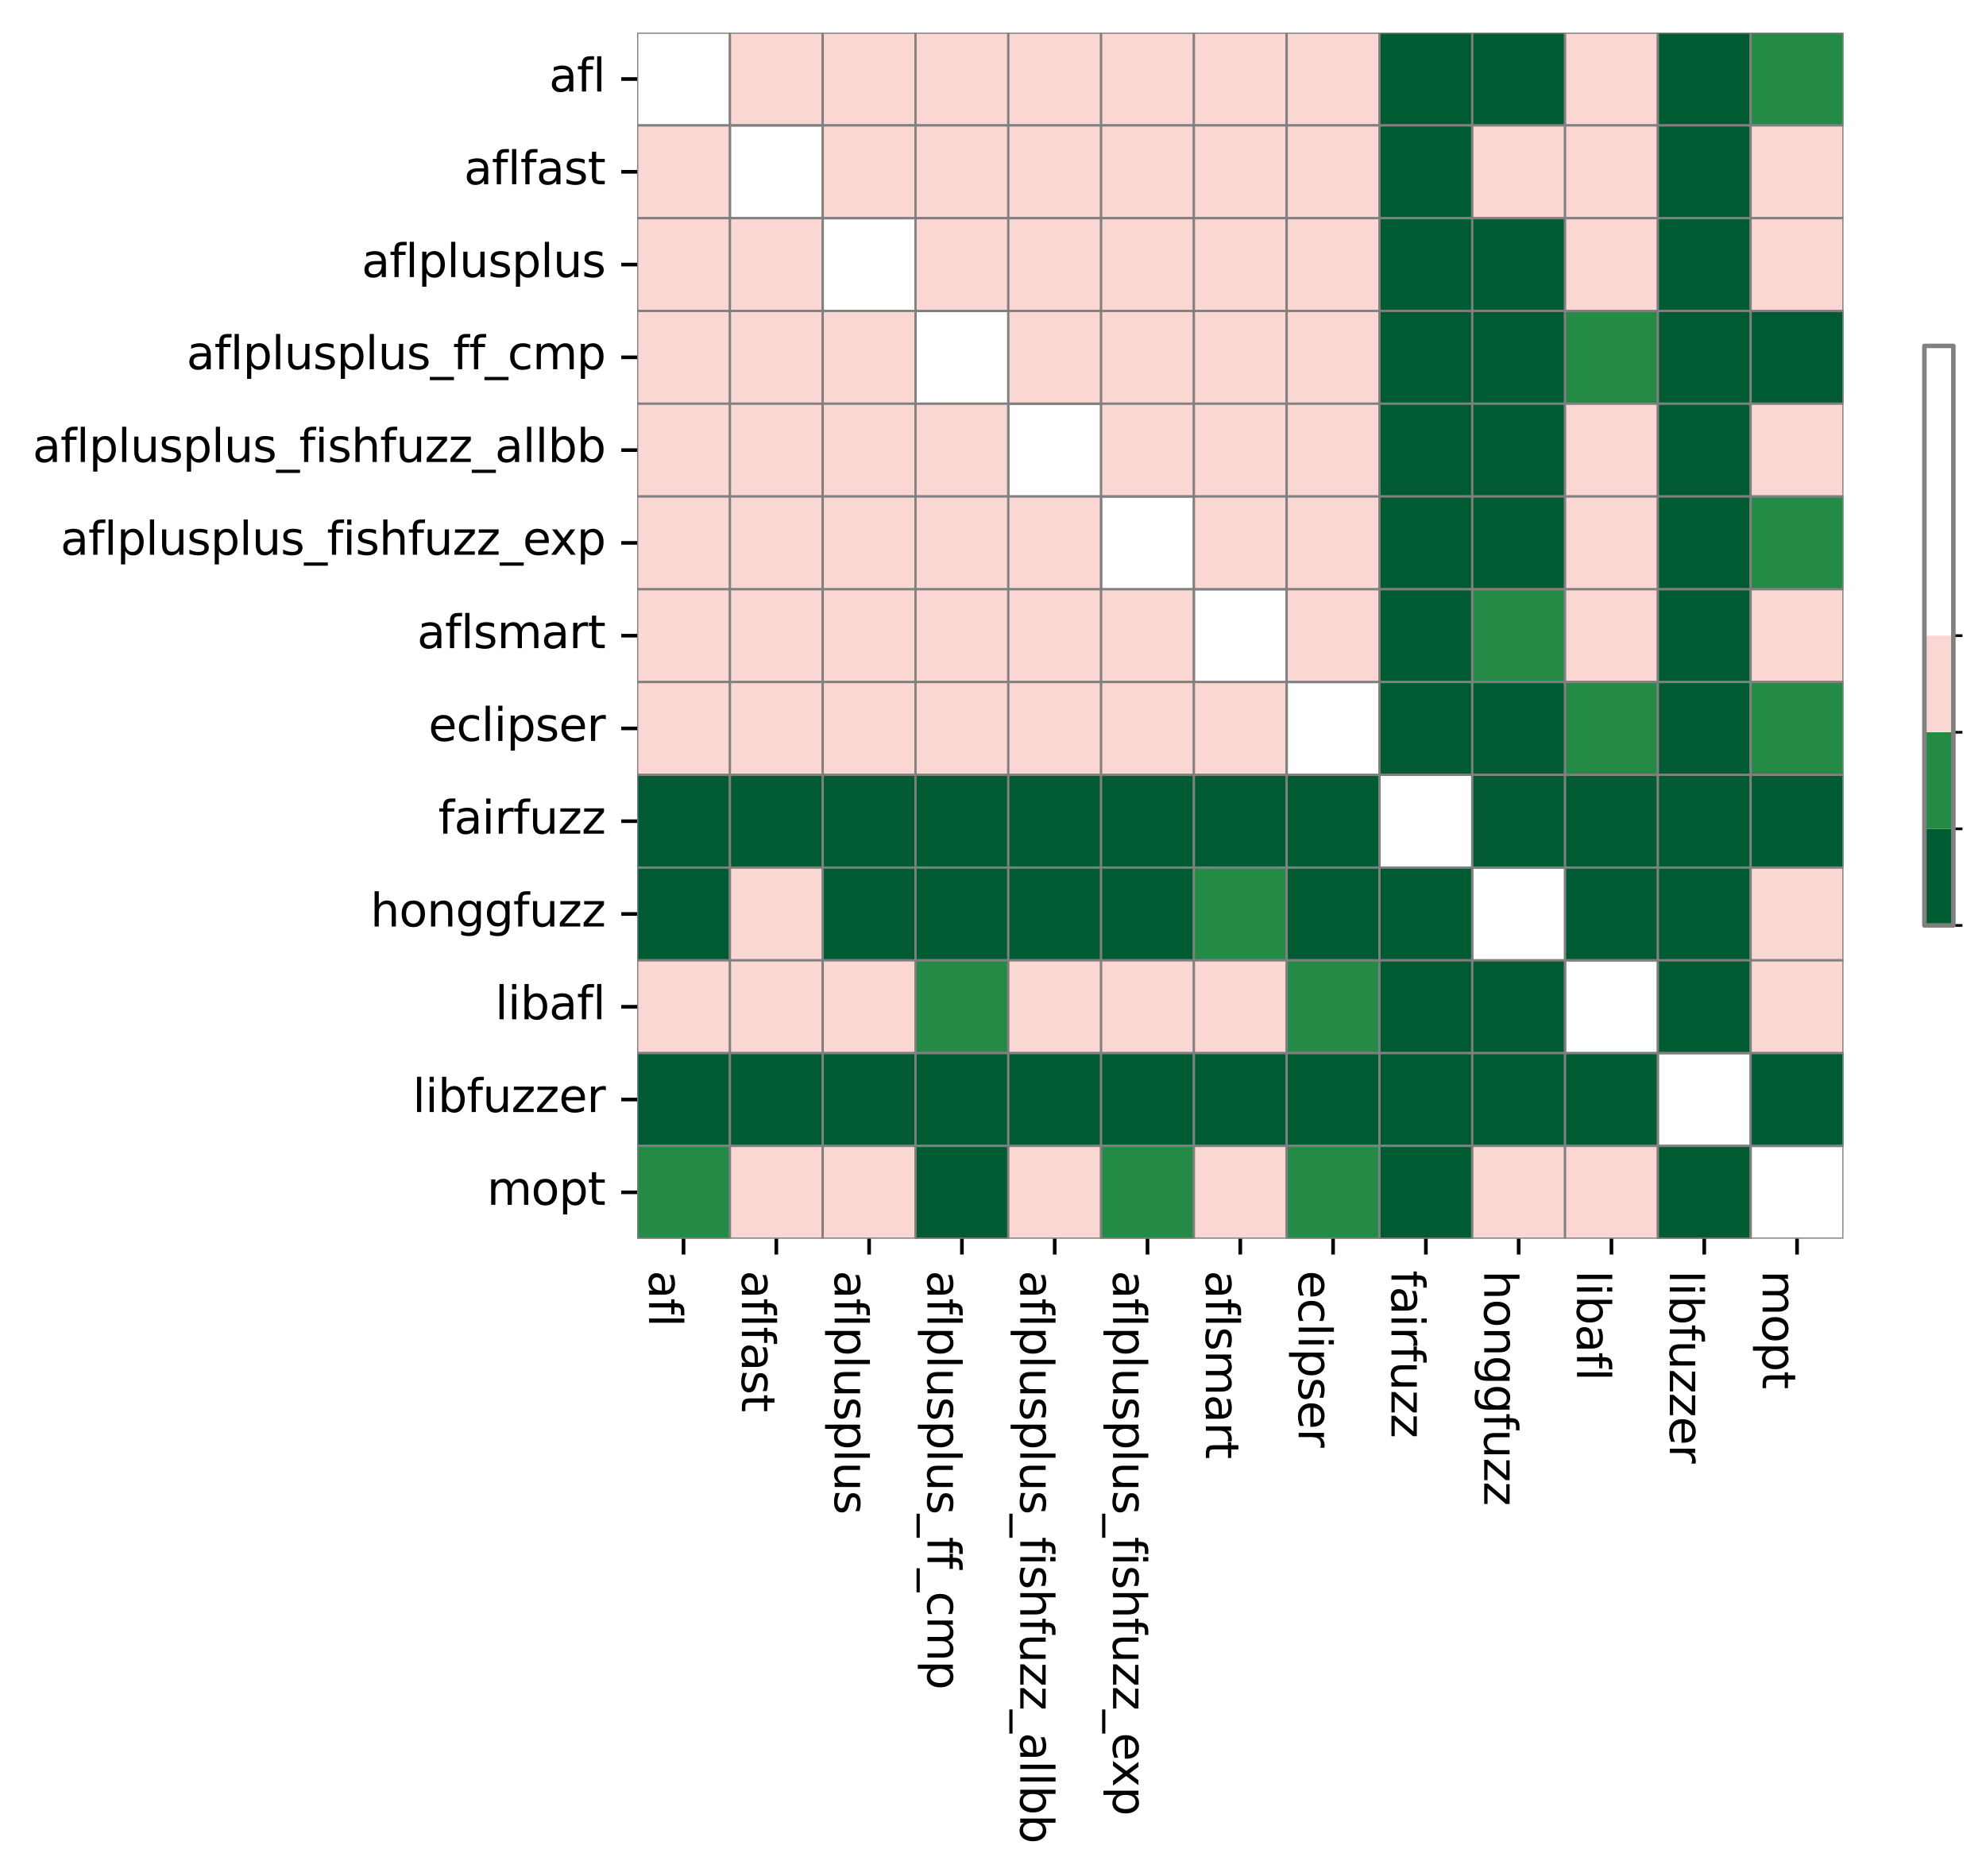 <?xml version="1.0" encoding="utf-8" standalone="no"?>
<!DOCTYPE svg PUBLIC "-//W3C//DTD SVG 1.1//EN"
  "http://www.w3.org/Graphics/SVG/1.1/DTD/svg11.dtd">
<svg xmlns:xlink="http://www.w3.org/1999/xlink" width="438.116pt" height="413.867pt" viewBox="0 0 438.116 413.867" xmlns="http://www.w3.org/2000/svg" version="1.1">
 <defs>
  <style type="text/css">*{stroke-linejoin: round; stroke-linecap: butt}</style>
 </defs>
 <g id="figure_1">
  <g id="patch_1">
   <path d="M 0 413.867 
L 438.116 413.867 
L 438.116 0 
L 0 0 
z
" style="fill: #ffffff"/>
  </g>
  <g id="axes_1">
   <g id="patch_2">
    <path d="M 140.555 273.312 
L 406.667 273.312 
L 406.667 7.2 
L 140.555 7.2 
z
" style="fill: #ffffff"/>
   </g>
   <g id="QuadMesh_1">
    <path d="M 140.555 7.2 
L 161.025 7.2 
L 161.025 27.67 
L 140.555 27.67 
L 140.555 7.2 
" clip-path="url(#pd35e584d60)" style="fill: none; stroke: #808080; stroke-width: 0.5"/>
    <path d="M 161.025 7.2 
L 181.495 7.2 
L 181.495 27.67 
L 161.025 27.67 
L 161.025 7.2 
" clip-path="url(#pd35e584d60)" style="fill: #fbd7d4; stroke: #808080; stroke-width: 0.5"/>
    <path d="M 181.495 7.2 
L 201.965 7.2 
L 201.965 27.67 
L 181.495 27.67 
L 181.495 7.2 
" clip-path="url(#pd35e584d60)" style="fill: #fbd7d4; stroke: #808080; stroke-width: 0.5"/>
    <path d="M 201.965 7.2 
L 222.435 7.2 
L 222.435 27.67 
L 201.965 27.67 
L 201.965 7.2 
" clip-path="url(#pd35e584d60)" style="fill: #fbd7d4; stroke: #808080; stroke-width: 0.5"/>
    <path d="M 222.435 7.2 
L 242.905 7.2 
L 242.905 27.67 
L 222.435 27.67 
L 222.435 7.2 
" clip-path="url(#pd35e584d60)" style="fill: #fbd7d4; stroke: #808080; stroke-width: 0.5"/>
    <path d="M 242.905 7.2 
L 263.376 7.2 
L 263.376 27.67 
L 242.905 27.67 
L 242.905 7.2 
" clip-path="url(#pd35e584d60)" style="fill: #fbd7d4; stroke: #808080; stroke-width: 0.5"/>
    <path d="M 263.376 7.2 
L 283.846 7.2 
L 283.846 27.67 
L 263.376 27.67 
L 263.376 7.2 
" clip-path="url(#pd35e584d60)" style="fill: #fbd7d4; stroke: #808080; stroke-width: 0.5"/>
    <path d="M 283.846 7.2 
L 304.316 7.2 
L 304.316 27.67 
L 283.846 27.67 
L 283.846 7.2 
" clip-path="url(#pd35e584d60)" style="fill: #fbd7d4; stroke: #808080; stroke-width: 0.5"/>
    <path d="M 304.316 7.2 
L 324.786 7.2 
L 324.786 27.67 
L 304.316 27.67 
L 304.316 7.2 
" clip-path="url(#pd35e584d60)" style="fill: #005a32; stroke: #808080; stroke-width: 0.5"/>
    <path d="M 324.786 7.2 
L 345.256 7.2 
L 345.256 27.67 
L 324.786 27.67 
L 324.786 7.2 
" clip-path="url(#pd35e584d60)" style="fill: #005a32; stroke: #808080; stroke-width: 0.5"/>
    <path d="M 345.256 7.2 
L 365.726 7.2 
L 365.726 27.67 
L 345.256 27.67 
L 345.256 7.2 
" clip-path="url(#pd35e584d60)" style="fill: #fbd7d4; stroke: #808080; stroke-width: 0.5"/>
    <path d="M 365.726 7.2 
L 386.197 7.2 
L 386.197 27.67 
L 365.726 27.67 
L 365.726 7.2 
" clip-path="url(#pd35e584d60)" style="fill: #005a32; stroke: #808080; stroke-width: 0.5"/>
    <path d="M 386.197 7.2 
L 406.667 7.2 
L 406.667 27.67 
L 386.197 27.67 
L 386.197 7.2 
" clip-path="url(#pd35e584d60)" style="fill: #238b45; stroke: #808080; stroke-width: 0.5"/>
    <path d="M 140.555 27.67 
L 161.025 27.67 
L 161.025 48.14 
L 140.555 48.14 
L 140.555 27.67 
" clip-path="url(#pd35e584d60)" style="fill: #fbd7d4; stroke: #808080; stroke-width: 0.5"/>
    <path d="M 161.025 27.67 
L 181.495 27.67 
L 181.495 48.14 
L 161.025 48.14 
L 161.025 27.67 
" clip-path="url(#pd35e584d60)" style="fill: none; stroke: #808080; stroke-width: 0.5"/>
    <path d="M 181.495 27.67 
L 201.965 27.67 
L 201.965 48.14 
L 181.495 48.14 
L 181.495 27.67 
" clip-path="url(#pd35e584d60)" style="fill: #fbd7d4; stroke: #808080; stroke-width: 0.5"/>
    <path d="M 201.965 27.67 
L 222.435 27.67 
L 222.435 48.14 
L 201.965 48.14 
L 201.965 27.67 
" clip-path="url(#pd35e584d60)" style="fill: #fbd7d4; stroke: #808080; stroke-width: 0.5"/>
    <path d="M 222.435 27.67 
L 242.905 27.67 
L 242.905 48.14 
L 222.435 48.14 
L 222.435 27.67 
" clip-path="url(#pd35e584d60)" style="fill: #fbd7d4; stroke: #808080; stroke-width: 0.5"/>
    <path d="M 242.905 27.67 
L 263.376 27.67 
L 263.376 48.14 
L 242.905 48.14 
L 242.905 27.67 
" clip-path="url(#pd35e584d60)" style="fill: #fbd7d4; stroke: #808080; stroke-width: 0.5"/>
    <path d="M 263.376 27.67 
L 283.846 27.67 
L 283.846 48.14 
L 263.376 48.14 
L 263.376 27.67 
" clip-path="url(#pd35e584d60)" style="fill: #fbd7d4; stroke: #808080; stroke-width: 0.5"/>
    <path d="M 283.846 27.67 
L 304.316 27.67 
L 304.316 48.14 
L 283.846 48.14 
L 283.846 27.67 
" clip-path="url(#pd35e584d60)" style="fill: #fbd7d4; stroke: #808080; stroke-width: 0.5"/>
    <path d="M 304.316 27.67 
L 324.786 27.67 
L 324.786 48.14 
L 304.316 48.14 
L 304.316 27.67 
" clip-path="url(#pd35e584d60)" style="fill: #005a32; stroke: #808080; stroke-width: 0.5"/>
    <path d="M 324.786 27.67 
L 345.256 27.67 
L 345.256 48.14 
L 324.786 48.14 
L 324.786 27.67 
" clip-path="url(#pd35e584d60)" style="fill: #fbd7d4; stroke: #808080; stroke-width: 0.5"/>
    <path d="M 345.256 27.67 
L 365.726 27.67 
L 365.726 48.14 
L 345.256 48.14 
L 345.256 27.67 
" clip-path="url(#pd35e584d60)" style="fill: #fbd7d4; stroke: #808080; stroke-width: 0.5"/>
    <path d="M 365.726 27.67 
L 386.197 27.67 
L 386.197 48.14 
L 365.726 48.14 
L 365.726 27.67 
" clip-path="url(#pd35e584d60)" style="fill: #005a32; stroke: #808080; stroke-width: 0.5"/>
    <path d="M 386.197 27.67 
L 406.667 27.67 
L 406.667 48.14 
L 386.197 48.14 
L 386.197 27.67 
" clip-path="url(#pd35e584d60)" style="fill: #fbd7d4; stroke: #808080; stroke-width: 0.5"/>
    <path d="M 140.555 48.14 
L 161.025 48.14 
L 161.025 68.61 
L 140.555 68.61 
L 140.555 48.14 
" clip-path="url(#pd35e584d60)" style="fill: #fbd7d4; stroke: #808080; stroke-width: 0.5"/>
    <path d="M 161.025 48.14 
L 181.495 48.14 
L 181.495 68.61 
L 161.025 68.61 
L 161.025 48.14 
" clip-path="url(#pd35e584d60)" style="fill: #fbd7d4; stroke: #808080; stroke-width: 0.5"/>
    <path d="M 181.495 48.14 
L 201.965 48.14 
L 201.965 68.61 
L 181.495 68.61 
L 181.495 48.14 
" clip-path="url(#pd35e584d60)" style="fill: none; stroke: #808080; stroke-width: 0.5"/>
    <path d="M 201.965 48.14 
L 222.435 48.14 
L 222.435 68.61 
L 201.965 68.61 
L 201.965 48.14 
" clip-path="url(#pd35e584d60)" style="fill: #fbd7d4; stroke: #808080; stroke-width: 0.5"/>
    <path d="M 222.435 48.14 
L 242.905 48.14 
L 242.905 68.61 
L 222.435 68.61 
L 222.435 48.14 
" clip-path="url(#pd35e584d60)" style="fill: #fbd7d4; stroke: #808080; stroke-width: 0.5"/>
    <path d="M 242.905 48.14 
L 263.376 48.14 
L 263.376 68.61 
L 242.905 68.61 
L 242.905 48.14 
" clip-path="url(#pd35e584d60)" style="fill: #fbd7d4; stroke: #808080; stroke-width: 0.5"/>
    <path d="M 263.376 48.14 
L 283.846 48.14 
L 283.846 68.61 
L 263.376 68.61 
L 263.376 48.14 
" clip-path="url(#pd35e584d60)" style="fill: #fbd7d4; stroke: #808080; stroke-width: 0.5"/>
    <path d="M 283.846 48.14 
L 304.316 48.14 
L 304.316 68.61 
L 283.846 68.61 
L 283.846 48.14 
" clip-path="url(#pd35e584d60)" style="fill: #fbd7d4; stroke: #808080; stroke-width: 0.5"/>
    <path d="M 304.316 48.14 
L 324.786 48.14 
L 324.786 68.61 
L 304.316 68.61 
L 304.316 48.14 
" clip-path="url(#pd35e584d60)" style="fill: #005a32; stroke: #808080; stroke-width: 0.5"/>
    <path d="M 324.786 48.14 
L 345.256 48.14 
L 345.256 68.61 
L 324.786 68.61 
L 324.786 48.14 
" clip-path="url(#pd35e584d60)" style="fill: #005a32; stroke: #808080; stroke-width: 0.5"/>
    <path d="M 345.256 48.14 
L 365.726 48.14 
L 365.726 68.61 
L 345.256 68.61 
L 345.256 48.14 
" clip-path="url(#pd35e584d60)" style="fill: #fbd7d4; stroke: #808080; stroke-width: 0.5"/>
    <path d="M 365.726 48.14 
L 386.197 48.14 
L 386.197 68.61 
L 365.726 68.61 
L 365.726 48.14 
" clip-path="url(#pd35e584d60)" style="fill: #005a32; stroke: #808080; stroke-width: 0.5"/>
    <path d="M 386.197 48.14 
L 406.667 48.14 
L 406.667 68.61 
L 386.197 68.61 
L 386.197 48.14 
" clip-path="url(#pd35e584d60)" style="fill: #fbd7d4; stroke: #808080; stroke-width: 0.5"/>
    <path d="M 140.555 68.61 
L 161.025 68.61 
L 161.025 89.081 
L 140.555 89.081 
L 140.555 68.61 
" clip-path="url(#pd35e584d60)" style="fill: #fbd7d4; stroke: #808080; stroke-width: 0.5"/>
    <path d="M 161.025 68.61 
L 181.495 68.61 
L 181.495 89.081 
L 161.025 89.081 
L 161.025 68.61 
" clip-path="url(#pd35e584d60)" style="fill: #fbd7d4; stroke: #808080; stroke-width: 0.5"/>
    <path d="M 181.495 68.61 
L 201.965 68.61 
L 201.965 89.081 
L 181.495 89.081 
L 181.495 68.61 
" clip-path="url(#pd35e584d60)" style="fill: #fbd7d4; stroke: #808080; stroke-width: 0.5"/>
    <path d="M 201.965 68.61 
L 222.435 68.61 
L 222.435 89.081 
L 201.965 89.081 
L 201.965 68.61 
" clip-path="url(#pd35e584d60)" style="fill: none; stroke: #808080; stroke-width: 0.5"/>
    <path d="M 222.435 68.61 
L 242.905 68.61 
L 242.905 89.081 
L 222.435 89.081 
L 222.435 68.61 
" clip-path="url(#pd35e584d60)" style="fill: #fbd7d4; stroke: #808080; stroke-width: 0.5"/>
    <path d="M 242.905 68.61 
L 263.376 68.61 
L 263.376 89.081 
L 242.905 89.081 
L 242.905 68.61 
" clip-path="url(#pd35e584d60)" style="fill: #fbd7d4; stroke: #808080; stroke-width: 0.5"/>
    <path d="M 263.376 68.61 
L 283.846 68.61 
L 283.846 89.081 
L 263.376 89.081 
L 263.376 68.61 
" clip-path="url(#pd35e584d60)" style="fill: #fbd7d4; stroke: #808080; stroke-width: 0.5"/>
    <path d="M 283.846 68.61 
L 304.316 68.61 
L 304.316 89.081 
L 283.846 89.081 
L 283.846 68.61 
" clip-path="url(#pd35e584d60)" style="fill: #fbd7d4; stroke: #808080; stroke-width: 0.5"/>
    <path d="M 304.316 68.61 
L 324.786 68.61 
L 324.786 89.081 
L 304.316 89.081 
L 304.316 68.61 
" clip-path="url(#pd35e584d60)" style="fill: #005a32; stroke: #808080; stroke-width: 0.5"/>
    <path d="M 324.786 68.61 
L 345.256 68.61 
L 345.256 89.081 
L 324.786 89.081 
L 324.786 68.61 
" clip-path="url(#pd35e584d60)" style="fill: #005a32; stroke: #808080; stroke-width: 0.5"/>
    <path d="M 345.256 68.61 
L 365.726 68.61 
L 365.726 89.081 
L 345.256 89.081 
L 345.256 68.61 
" clip-path="url(#pd35e584d60)" style="fill: #238b45; stroke: #808080; stroke-width: 0.5"/>
    <path d="M 365.726 68.61 
L 386.197 68.61 
L 386.197 89.081 
L 365.726 89.081 
L 365.726 68.61 
" clip-path="url(#pd35e584d60)" style="fill: #005a32; stroke: #808080; stroke-width: 0.5"/>
    <path d="M 386.197 68.61 
L 406.667 68.61 
L 406.667 89.081 
L 386.197 89.081 
L 386.197 68.61 
" clip-path="url(#pd35e584d60)" style="fill: #005a32; stroke: #808080; stroke-width: 0.5"/>
    <path d="M 140.555 89.081 
L 161.025 89.081 
L 161.025 109.551 
L 140.555 109.551 
L 140.555 89.081 
" clip-path="url(#pd35e584d60)" style="fill: #fbd7d4; stroke: #808080; stroke-width: 0.5"/>
    <path d="M 161.025 89.081 
L 181.495 89.081 
L 181.495 109.551 
L 161.025 109.551 
L 161.025 89.081 
" clip-path="url(#pd35e584d60)" style="fill: #fbd7d4; stroke: #808080; stroke-width: 0.5"/>
    <path d="M 181.495 89.081 
L 201.965 89.081 
L 201.965 109.551 
L 181.495 109.551 
L 181.495 89.081 
" clip-path="url(#pd35e584d60)" style="fill: #fbd7d4; stroke: #808080; stroke-width: 0.5"/>
    <path d="M 201.965 89.081 
L 222.435 89.081 
L 222.435 109.551 
L 201.965 109.551 
L 201.965 89.081 
" clip-path="url(#pd35e584d60)" style="fill: #fbd7d4; stroke: #808080; stroke-width: 0.5"/>
    <path d="M 222.435 89.081 
L 242.905 89.081 
L 242.905 109.551 
L 222.435 109.551 
L 222.435 89.081 
" clip-path="url(#pd35e584d60)" style="fill: none; stroke: #808080; stroke-width: 0.5"/>
    <path d="M 242.905 89.081 
L 263.376 89.081 
L 263.376 109.551 
L 242.905 109.551 
L 242.905 89.081 
" clip-path="url(#pd35e584d60)" style="fill: #fbd7d4; stroke: #808080; stroke-width: 0.5"/>
    <path d="M 263.376 89.081 
L 283.846 89.081 
L 283.846 109.551 
L 263.376 109.551 
L 263.376 89.081 
" clip-path="url(#pd35e584d60)" style="fill: #fbd7d4; stroke: #808080; stroke-width: 0.5"/>
    <path d="M 283.846 89.081 
L 304.316 89.081 
L 304.316 109.551 
L 283.846 109.551 
L 283.846 89.081 
" clip-path="url(#pd35e584d60)" style="fill: #fbd7d4; stroke: #808080; stroke-width: 0.5"/>
    <path d="M 304.316 89.081 
L 324.786 89.081 
L 324.786 109.551 
L 304.316 109.551 
L 304.316 89.081 
" clip-path="url(#pd35e584d60)" style="fill: #005a32; stroke: #808080; stroke-width: 0.5"/>
    <path d="M 324.786 89.081 
L 345.256 89.081 
L 345.256 109.551 
L 324.786 109.551 
L 324.786 89.081 
" clip-path="url(#pd35e584d60)" style="fill: #005a32; stroke: #808080; stroke-width: 0.5"/>
    <path d="M 345.256 89.081 
L 365.726 89.081 
L 365.726 109.551 
L 345.256 109.551 
L 345.256 89.081 
" clip-path="url(#pd35e584d60)" style="fill: #fbd7d4; stroke: #808080; stroke-width: 0.5"/>
    <path d="M 365.726 89.081 
L 386.197 89.081 
L 386.197 109.551 
L 365.726 109.551 
L 365.726 89.081 
" clip-path="url(#pd35e584d60)" style="fill: #005a32; stroke: #808080; stroke-width: 0.5"/>
    <path d="M 386.197 89.081 
L 406.667 89.081 
L 406.667 109.551 
L 386.197 109.551 
L 386.197 89.081 
" clip-path="url(#pd35e584d60)" style="fill: #fbd7d4; stroke: #808080; stroke-width: 0.5"/>
    <path d="M 140.555 109.551 
L 161.025 109.551 
L 161.025 130.021 
L 140.555 130.021 
L 140.555 109.551 
" clip-path="url(#pd35e584d60)" style="fill: #fbd7d4; stroke: #808080; stroke-width: 0.5"/>
    <path d="M 161.025 109.551 
L 181.495 109.551 
L 181.495 130.021 
L 161.025 130.021 
L 161.025 109.551 
" clip-path="url(#pd35e584d60)" style="fill: #fbd7d4; stroke: #808080; stroke-width: 0.5"/>
    <path d="M 181.495 109.551 
L 201.965 109.551 
L 201.965 130.021 
L 181.495 130.021 
L 181.495 109.551 
" clip-path="url(#pd35e584d60)" style="fill: #fbd7d4; stroke: #808080; stroke-width: 0.5"/>
    <path d="M 201.965 109.551 
L 222.435 109.551 
L 222.435 130.021 
L 201.965 130.021 
L 201.965 109.551 
" clip-path="url(#pd35e584d60)" style="fill: #fbd7d4; stroke: #808080; stroke-width: 0.5"/>
    <path d="M 222.435 109.551 
L 242.905 109.551 
L 242.905 130.021 
L 222.435 130.021 
L 222.435 109.551 
" clip-path="url(#pd35e584d60)" style="fill: #fbd7d4; stroke: #808080; stroke-width: 0.5"/>
    <path d="M 242.905 109.551 
L 263.376 109.551 
L 263.376 130.021 
L 242.905 130.021 
L 242.905 109.551 
" clip-path="url(#pd35e584d60)" style="fill: none; stroke: #808080; stroke-width: 0.5"/>
    <path d="M 263.376 109.551 
L 283.846 109.551 
L 283.846 130.021 
L 263.376 130.021 
L 263.376 109.551 
" clip-path="url(#pd35e584d60)" style="fill: #fbd7d4; stroke: #808080; stroke-width: 0.5"/>
    <path d="M 283.846 109.551 
L 304.316 109.551 
L 304.316 130.021 
L 283.846 130.021 
L 283.846 109.551 
" clip-path="url(#pd35e584d60)" style="fill: #fbd7d4; stroke: #808080; stroke-width: 0.5"/>
    <path d="M 304.316 109.551 
L 324.786 109.551 
L 324.786 130.021 
L 304.316 130.021 
L 304.316 109.551 
" clip-path="url(#pd35e584d60)" style="fill: #005a32; stroke: #808080; stroke-width: 0.5"/>
    <path d="M 324.786 109.551 
L 345.256 109.551 
L 345.256 130.021 
L 324.786 130.021 
L 324.786 109.551 
" clip-path="url(#pd35e584d60)" style="fill: #005a32; stroke: #808080; stroke-width: 0.5"/>
    <path d="M 345.256 109.551 
L 365.726 109.551 
L 365.726 130.021 
L 345.256 130.021 
L 345.256 109.551 
" clip-path="url(#pd35e584d60)" style="fill: #fbd7d4; stroke: #808080; stroke-width: 0.5"/>
    <path d="M 365.726 109.551 
L 386.197 109.551 
L 386.197 130.021 
L 365.726 130.021 
L 365.726 109.551 
" clip-path="url(#pd35e584d60)" style="fill: #005a32; stroke: #808080; stroke-width: 0.5"/>
    <path d="M 386.197 109.551 
L 406.667 109.551 
L 406.667 130.021 
L 386.197 130.021 
L 386.197 109.551 
" clip-path="url(#pd35e584d60)" style="fill: #238b45; stroke: #808080; stroke-width: 0.5"/>
    <path d="M 140.555 130.021 
L 161.025 130.021 
L 161.025 150.491 
L 140.555 150.491 
L 140.555 130.021 
" clip-path="url(#pd35e584d60)" style="fill: #fbd7d4; stroke: #808080; stroke-width: 0.5"/>
    <path d="M 161.025 130.021 
L 181.495 130.021 
L 181.495 150.491 
L 161.025 150.491 
L 161.025 130.021 
" clip-path="url(#pd35e584d60)" style="fill: #fbd7d4; stroke: #808080; stroke-width: 0.5"/>
    <path d="M 181.495 130.021 
L 201.965 130.021 
L 201.965 150.491 
L 181.495 150.491 
L 181.495 130.021 
" clip-path="url(#pd35e584d60)" style="fill: #fbd7d4; stroke: #808080; stroke-width: 0.5"/>
    <path d="M 201.965 130.021 
L 222.435 130.021 
L 222.435 150.491 
L 201.965 150.491 
L 201.965 130.021 
" clip-path="url(#pd35e584d60)" style="fill: #fbd7d4; stroke: #808080; stroke-width: 0.5"/>
    <path d="M 222.435 130.021 
L 242.905 130.021 
L 242.905 150.491 
L 222.435 150.491 
L 222.435 130.021 
" clip-path="url(#pd35e584d60)" style="fill: #fbd7d4; stroke: #808080; stroke-width: 0.5"/>
    <path d="M 242.905 130.021 
L 263.376 130.021 
L 263.376 150.491 
L 242.905 150.491 
L 242.905 130.021 
" clip-path="url(#pd35e584d60)" style="fill: #fbd7d4; stroke: #808080; stroke-width: 0.5"/>
    <path d="M 263.376 130.021 
L 283.846 130.021 
L 283.846 150.491 
L 263.376 150.491 
L 263.376 130.021 
" clip-path="url(#pd35e584d60)" style="fill: none; stroke: #808080; stroke-width: 0.5"/>
    <path d="M 283.846 130.021 
L 304.316 130.021 
L 304.316 150.491 
L 283.846 150.491 
L 283.846 130.021 
" clip-path="url(#pd35e584d60)" style="fill: #fbd7d4; stroke: #808080; stroke-width: 0.5"/>
    <path d="M 304.316 130.021 
L 324.786 130.021 
L 324.786 150.491 
L 304.316 150.491 
L 304.316 130.021 
" clip-path="url(#pd35e584d60)" style="fill: #005a32; stroke: #808080; stroke-width: 0.5"/>
    <path d="M 324.786 130.021 
L 345.256 130.021 
L 345.256 150.491 
L 324.786 150.491 
L 324.786 130.021 
" clip-path="url(#pd35e584d60)" style="fill: #238b45; stroke: #808080; stroke-width: 0.5"/>
    <path d="M 345.256 130.021 
L 365.726 130.021 
L 365.726 150.491 
L 345.256 150.491 
L 345.256 130.021 
" clip-path="url(#pd35e584d60)" style="fill: #fbd7d4; stroke: #808080; stroke-width: 0.5"/>
    <path d="M 365.726 130.021 
L 386.197 130.021 
L 386.197 150.491 
L 365.726 150.491 
L 365.726 130.021 
" clip-path="url(#pd35e584d60)" style="fill: #005a32; stroke: #808080; stroke-width: 0.5"/>
    <path d="M 386.197 130.021 
L 406.667 130.021 
L 406.667 150.491 
L 386.197 150.491 
L 386.197 130.021 
" clip-path="url(#pd35e584d60)" style="fill: #fbd7d4; stroke: #808080; stroke-width: 0.5"/>
    <path d="M 140.555 150.491 
L 161.025 150.491 
L 161.025 170.961 
L 140.555 170.961 
L 140.555 150.491 
" clip-path="url(#pd35e584d60)" style="fill: #fbd7d4; stroke: #808080; stroke-width: 0.5"/>
    <path d="M 161.025 150.491 
L 181.495 150.491 
L 181.495 170.961 
L 161.025 170.961 
L 161.025 150.491 
" clip-path="url(#pd35e584d60)" style="fill: #fbd7d4; stroke: #808080; stroke-width: 0.5"/>
    <path d="M 181.495 150.491 
L 201.965 150.491 
L 201.965 170.961 
L 181.495 170.961 
L 181.495 150.491 
" clip-path="url(#pd35e584d60)" style="fill: #fbd7d4; stroke: #808080; stroke-width: 0.5"/>
    <path d="M 201.965 150.491 
L 222.435 150.491 
L 222.435 170.961 
L 201.965 170.961 
L 201.965 150.491 
" clip-path="url(#pd35e584d60)" style="fill: #fbd7d4; stroke: #808080; stroke-width: 0.5"/>
    <path d="M 222.435 150.491 
L 242.905 150.491 
L 242.905 170.961 
L 222.435 170.961 
L 222.435 150.491 
" clip-path="url(#pd35e584d60)" style="fill: #fbd7d4; stroke: #808080; stroke-width: 0.5"/>
    <path d="M 242.905 150.491 
L 263.376 150.491 
L 263.376 170.961 
L 242.905 170.961 
L 242.905 150.491 
" clip-path="url(#pd35e584d60)" style="fill: #fbd7d4; stroke: #808080; stroke-width: 0.5"/>
    <path d="M 263.376 150.491 
L 283.846 150.491 
L 283.846 170.961 
L 263.376 170.961 
L 263.376 150.491 
" clip-path="url(#pd35e584d60)" style="fill: #fbd7d4; stroke: #808080; stroke-width: 0.5"/>
    <path d="M 283.846 150.491 
L 304.316 150.491 
L 304.316 170.961 
L 283.846 170.961 
L 283.846 150.491 
" clip-path="url(#pd35e584d60)" style="fill: none; stroke: #808080; stroke-width: 0.5"/>
    <path d="M 304.316 150.491 
L 324.786 150.491 
L 324.786 170.961 
L 304.316 170.961 
L 304.316 150.491 
" clip-path="url(#pd35e584d60)" style="fill: #005a32; stroke: #808080; stroke-width: 0.5"/>
    <path d="M 324.786 150.491 
L 345.256 150.491 
L 345.256 170.961 
L 324.786 170.961 
L 324.786 150.491 
" clip-path="url(#pd35e584d60)" style="fill: #005a32; stroke: #808080; stroke-width: 0.5"/>
    <path d="M 345.256 150.491 
L 365.726 150.491 
L 365.726 170.961 
L 345.256 170.961 
L 345.256 150.491 
" clip-path="url(#pd35e584d60)" style="fill: #238b45; stroke: #808080; stroke-width: 0.5"/>
    <path d="M 365.726 150.491 
L 386.197 150.491 
L 386.197 170.961 
L 365.726 170.961 
L 365.726 150.491 
" clip-path="url(#pd35e584d60)" style="fill: #005a32; stroke: #808080; stroke-width: 0.5"/>
    <path d="M 386.197 150.491 
L 406.667 150.491 
L 406.667 170.961 
L 386.197 170.961 
L 386.197 150.491 
" clip-path="url(#pd35e584d60)" style="fill: #238b45; stroke: #808080; stroke-width: 0.5"/>
    <path d="M 140.555 170.961 
L 161.025 170.961 
L 161.025 191.431 
L 140.555 191.431 
L 140.555 170.961 
" clip-path="url(#pd35e584d60)" style="fill: #005a32; stroke: #808080; stroke-width: 0.5"/>
    <path d="M 161.025 170.961 
L 181.495 170.961 
L 181.495 191.431 
L 161.025 191.431 
L 161.025 170.961 
" clip-path="url(#pd35e584d60)" style="fill: #005a32; stroke: #808080; stroke-width: 0.5"/>
    <path d="M 181.495 170.961 
L 201.965 170.961 
L 201.965 191.431 
L 181.495 191.431 
L 181.495 170.961 
" clip-path="url(#pd35e584d60)" style="fill: #005a32; stroke: #808080; stroke-width: 0.5"/>
    <path d="M 201.965 170.961 
L 222.435 170.961 
L 222.435 191.431 
L 201.965 191.431 
L 201.965 170.961 
" clip-path="url(#pd35e584d60)" style="fill: #005a32; stroke: #808080; stroke-width: 0.5"/>
    <path d="M 222.435 170.961 
L 242.905 170.961 
L 242.905 191.431 
L 222.435 191.431 
L 222.435 170.961 
" clip-path="url(#pd35e584d60)" style="fill: #005a32; stroke: #808080; stroke-width: 0.5"/>
    <path d="M 242.905 170.961 
L 263.376 170.961 
L 263.376 191.431 
L 242.905 191.431 
L 242.905 170.961 
" clip-path="url(#pd35e584d60)" style="fill: #005a32; stroke: #808080; stroke-width: 0.5"/>
    <path d="M 263.376 170.961 
L 283.846 170.961 
L 283.846 191.431 
L 263.376 191.431 
L 263.376 170.961 
" clip-path="url(#pd35e584d60)" style="fill: #005a32; stroke: #808080; stroke-width: 0.5"/>
    <path d="M 283.846 170.961 
L 304.316 170.961 
L 304.316 191.431 
L 283.846 191.431 
L 283.846 170.961 
" clip-path="url(#pd35e584d60)" style="fill: #005a32; stroke: #808080; stroke-width: 0.5"/>
    <path d="M 304.316 170.961 
L 324.786 170.961 
L 324.786 191.431 
L 304.316 191.431 
L 304.316 170.961 
" clip-path="url(#pd35e584d60)" style="fill: none; stroke: #808080; stroke-width: 0.5"/>
    <path d="M 324.786 170.961 
L 345.256 170.961 
L 345.256 191.431 
L 324.786 191.431 
L 324.786 170.961 
" clip-path="url(#pd35e584d60)" style="fill: #005a32; stroke: #808080; stroke-width: 0.5"/>
    <path d="M 345.256 170.961 
L 365.726 170.961 
L 365.726 191.431 
L 345.256 191.431 
L 345.256 170.961 
" clip-path="url(#pd35e584d60)" style="fill: #005a32; stroke: #808080; stroke-width: 0.5"/>
    <path d="M 365.726 170.961 
L 386.197 170.961 
L 386.197 191.431 
L 365.726 191.431 
L 365.726 170.961 
" clip-path="url(#pd35e584d60)" style="fill: #005a32; stroke: #808080; stroke-width: 0.5"/>
    <path d="M 386.197 170.961 
L 406.667 170.961 
L 406.667 191.431 
L 386.197 191.431 
L 386.197 170.961 
" clip-path="url(#pd35e584d60)" style="fill: #005a32; stroke: #808080; stroke-width: 0.5"/>
    <path d="M 140.555 191.431 
L 161.025 191.431 
L 161.025 211.902 
L 140.555 211.902 
L 140.555 191.431 
" clip-path="url(#pd35e584d60)" style="fill: #005a32; stroke: #808080; stroke-width: 0.5"/>
    <path d="M 161.025 191.431 
L 181.495 191.431 
L 181.495 211.902 
L 161.025 211.902 
L 161.025 191.431 
" clip-path="url(#pd35e584d60)" style="fill: #fbd7d4; stroke: #808080; stroke-width: 0.5"/>
    <path d="M 181.495 191.431 
L 201.965 191.431 
L 201.965 211.902 
L 181.495 211.902 
L 181.495 191.431 
" clip-path="url(#pd35e584d60)" style="fill: #005a32; stroke: #808080; stroke-width: 0.5"/>
    <path d="M 201.965 191.431 
L 222.435 191.431 
L 222.435 211.902 
L 201.965 211.902 
L 201.965 191.431 
" clip-path="url(#pd35e584d60)" style="fill: #005a32; stroke: #808080; stroke-width: 0.5"/>
    <path d="M 222.435 191.431 
L 242.905 191.431 
L 242.905 211.902 
L 222.435 211.902 
L 222.435 191.431 
" clip-path="url(#pd35e584d60)" style="fill: #005a32; stroke: #808080; stroke-width: 0.5"/>
    <path d="M 242.905 191.431 
L 263.376 191.431 
L 263.376 211.902 
L 242.905 211.902 
L 242.905 191.431 
" clip-path="url(#pd35e584d60)" style="fill: #005a32; stroke: #808080; stroke-width: 0.5"/>
    <path d="M 263.376 191.431 
L 283.846 191.431 
L 283.846 211.902 
L 263.376 211.902 
L 263.376 191.431 
" clip-path="url(#pd35e584d60)" style="fill: #238b45; stroke: #808080; stroke-width: 0.5"/>
    <path d="M 283.846 191.431 
L 304.316 191.431 
L 304.316 211.902 
L 283.846 211.902 
L 283.846 191.431 
" clip-path="url(#pd35e584d60)" style="fill: #005a32; stroke: #808080; stroke-width: 0.5"/>
    <path d="M 304.316 191.431 
L 324.786 191.431 
L 324.786 211.902 
L 304.316 211.902 
L 304.316 191.431 
" clip-path="url(#pd35e584d60)" style="fill: #005a32; stroke: #808080; stroke-width: 0.5"/>
    <path d="M 324.786 191.431 
L 345.256 191.431 
L 345.256 211.902 
L 324.786 211.902 
L 324.786 191.431 
" clip-path="url(#pd35e584d60)" style="fill: none; stroke: #808080; stroke-width: 0.5"/>
    <path d="M 345.256 191.431 
L 365.726 191.431 
L 365.726 211.902 
L 345.256 211.902 
L 345.256 191.431 
" clip-path="url(#pd35e584d60)" style="fill: #005a32; stroke: #808080; stroke-width: 0.5"/>
    <path d="M 365.726 191.431 
L 386.197 191.431 
L 386.197 211.902 
L 365.726 211.902 
L 365.726 191.431 
" clip-path="url(#pd35e584d60)" style="fill: #005a32; stroke: #808080; stroke-width: 0.5"/>
    <path d="M 386.197 191.431 
L 406.667 191.431 
L 406.667 211.902 
L 386.197 211.902 
L 386.197 191.431 
" clip-path="url(#pd35e584d60)" style="fill: #fbd7d4; stroke: #808080; stroke-width: 0.5"/>
    <path d="M 140.555 211.902 
L 161.025 211.902 
L 161.025 232.372 
L 140.555 232.372 
L 140.555 211.902 
" clip-path="url(#pd35e584d60)" style="fill: #fbd7d4; stroke: #808080; stroke-width: 0.5"/>
    <path d="M 161.025 211.902 
L 181.495 211.902 
L 181.495 232.372 
L 161.025 232.372 
L 161.025 211.902 
" clip-path="url(#pd35e584d60)" style="fill: #fbd7d4; stroke: #808080; stroke-width: 0.5"/>
    <path d="M 181.495 211.902 
L 201.965 211.902 
L 201.965 232.372 
L 181.495 232.372 
L 181.495 211.902 
" clip-path="url(#pd35e584d60)" style="fill: #fbd7d4; stroke: #808080; stroke-width: 0.5"/>
    <path d="M 201.965 211.902 
L 222.435 211.902 
L 222.435 232.372 
L 201.965 232.372 
L 201.965 211.902 
" clip-path="url(#pd35e584d60)" style="fill: #238b45; stroke: #808080; stroke-width: 0.5"/>
    <path d="M 222.435 211.902 
L 242.905 211.902 
L 242.905 232.372 
L 222.435 232.372 
L 222.435 211.902 
" clip-path="url(#pd35e584d60)" style="fill: #fbd7d4; stroke: #808080; stroke-width: 0.5"/>
    <path d="M 242.905 211.902 
L 263.376 211.902 
L 263.376 232.372 
L 242.905 232.372 
L 242.905 211.902 
" clip-path="url(#pd35e584d60)" style="fill: #fbd7d4; stroke: #808080; stroke-width: 0.5"/>
    <path d="M 263.376 211.902 
L 283.846 211.902 
L 283.846 232.372 
L 263.376 232.372 
L 263.376 211.902 
" clip-path="url(#pd35e584d60)" style="fill: #fbd7d4; stroke: #808080; stroke-width: 0.5"/>
    <path d="M 283.846 211.902 
L 304.316 211.902 
L 304.316 232.372 
L 283.846 232.372 
L 283.846 211.902 
" clip-path="url(#pd35e584d60)" style="fill: #238b45; stroke: #808080; stroke-width: 0.5"/>
    <path d="M 304.316 211.902 
L 324.786 211.902 
L 324.786 232.372 
L 304.316 232.372 
L 304.316 211.902 
" clip-path="url(#pd35e584d60)" style="fill: #005a32; stroke: #808080; stroke-width: 0.5"/>
    <path d="M 324.786 211.902 
L 345.256 211.902 
L 345.256 232.372 
L 324.786 232.372 
L 324.786 211.902 
" clip-path="url(#pd35e584d60)" style="fill: #005a32; stroke: #808080; stroke-width: 0.5"/>
    <path d="M 345.256 211.902 
L 365.726 211.902 
L 365.726 232.372 
L 345.256 232.372 
L 345.256 211.902 
" clip-path="url(#pd35e584d60)" style="fill: none; stroke: #808080; stroke-width: 0.5"/>
    <path d="M 365.726 211.902 
L 386.197 211.902 
L 386.197 232.372 
L 365.726 232.372 
L 365.726 211.902 
" clip-path="url(#pd35e584d60)" style="fill: #005a32; stroke: #808080; stroke-width: 0.5"/>
    <path d="M 386.197 211.902 
L 406.667 211.902 
L 406.667 232.372 
L 386.197 232.372 
L 386.197 211.902 
" clip-path="url(#pd35e584d60)" style="fill: #fbd7d4; stroke: #808080; stroke-width: 0.5"/>
    <path d="M 140.555 232.372 
L 161.025 232.372 
L 161.025 252.842 
L 140.555 252.842 
L 140.555 232.372 
" clip-path="url(#pd35e584d60)" style="fill: #005a32; stroke: #808080; stroke-width: 0.5"/>
    <path d="M 161.025 232.372 
L 181.495 232.372 
L 181.495 252.842 
L 161.025 252.842 
L 161.025 232.372 
" clip-path="url(#pd35e584d60)" style="fill: #005a32; stroke: #808080; stroke-width: 0.5"/>
    <path d="M 181.495 232.372 
L 201.965 232.372 
L 201.965 252.842 
L 181.495 252.842 
L 181.495 232.372 
" clip-path="url(#pd35e584d60)" style="fill: #005a32; stroke: #808080; stroke-width: 0.5"/>
    <path d="M 201.965 232.372 
L 222.435 232.372 
L 222.435 252.842 
L 201.965 252.842 
L 201.965 232.372 
" clip-path="url(#pd35e584d60)" style="fill: #005a32; stroke: #808080; stroke-width: 0.5"/>
    <path d="M 222.435 232.372 
L 242.905 232.372 
L 242.905 252.842 
L 222.435 252.842 
L 222.435 232.372 
" clip-path="url(#pd35e584d60)" style="fill: #005a32; stroke: #808080; stroke-width: 0.5"/>
    <path d="M 242.905 232.372 
L 263.376 232.372 
L 263.376 252.842 
L 242.905 252.842 
L 242.905 232.372 
" clip-path="url(#pd35e584d60)" style="fill: #005a32; stroke: #808080; stroke-width: 0.5"/>
    <path d="M 263.376 232.372 
L 283.846 232.372 
L 283.846 252.842 
L 263.376 252.842 
L 263.376 232.372 
" clip-path="url(#pd35e584d60)" style="fill: #005a32; stroke: #808080; stroke-width: 0.5"/>
    <path d="M 283.846 232.372 
L 304.316 232.372 
L 304.316 252.842 
L 283.846 252.842 
L 283.846 232.372 
" clip-path="url(#pd35e584d60)" style="fill: #005a32; stroke: #808080; stroke-width: 0.5"/>
    <path d="M 304.316 232.372 
L 324.786 232.372 
L 324.786 252.842 
L 304.316 252.842 
L 304.316 232.372 
" clip-path="url(#pd35e584d60)" style="fill: #005a32; stroke: #808080; stroke-width: 0.5"/>
    <path d="M 324.786 232.372 
L 345.256 232.372 
L 345.256 252.842 
L 324.786 252.842 
L 324.786 232.372 
" clip-path="url(#pd35e584d60)" style="fill: #005a32; stroke: #808080; stroke-width: 0.5"/>
    <path d="M 345.256 232.372 
L 365.726 232.372 
L 365.726 252.842 
L 345.256 252.842 
L 345.256 232.372 
" clip-path="url(#pd35e584d60)" style="fill: #005a32; stroke: #808080; stroke-width: 0.5"/>
    <path d="M 365.726 232.372 
L 386.197 232.372 
L 386.197 252.842 
L 365.726 252.842 
L 365.726 232.372 
" clip-path="url(#pd35e584d60)" style="fill: none; stroke: #808080; stroke-width: 0.5"/>
    <path d="M 386.197 232.372 
L 406.667 232.372 
L 406.667 252.842 
L 386.197 252.842 
L 386.197 232.372 
" clip-path="url(#pd35e584d60)" style="fill: #005a32; stroke: #808080; stroke-width: 0.5"/>
    <path d="M 140.555 252.842 
L 161.025 252.842 
L 161.025 273.312 
L 140.555 273.312 
L 140.555 252.842 
" clip-path="url(#pd35e584d60)" style="fill: #238b45; stroke: #808080; stroke-width: 0.5"/>
    <path d="M 161.025 252.842 
L 181.495 252.842 
L 181.495 273.312 
L 161.025 273.312 
L 161.025 252.842 
" clip-path="url(#pd35e584d60)" style="fill: #fbd7d4; stroke: #808080; stroke-width: 0.5"/>
    <path d="M 181.495 252.842 
L 201.965 252.842 
L 201.965 273.312 
L 181.495 273.312 
L 181.495 252.842 
" clip-path="url(#pd35e584d60)" style="fill: #fbd7d4; stroke: #808080; stroke-width: 0.5"/>
    <path d="M 201.965 252.842 
L 222.435 252.842 
L 222.435 273.312 
L 201.965 273.312 
L 201.965 252.842 
" clip-path="url(#pd35e584d60)" style="fill: #005a32; stroke: #808080; stroke-width: 0.5"/>
    <path d="M 222.435 252.842 
L 242.905 252.842 
L 242.905 273.312 
L 222.435 273.312 
L 222.435 252.842 
" clip-path="url(#pd35e584d60)" style="fill: #fbd7d4; stroke: #808080; stroke-width: 0.5"/>
    <path d="M 242.905 252.842 
L 263.376 252.842 
L 263.376 273.312 
L 242.905 273.312 
L 242.905 252.842 
" clip-path="url(#pd35e584d60)" style="fill: #238b45; stroke: #808080; stroke-width: 0.5"/>
    <path d="M 263.376 252.842 
L 283.846 252.842 
L 283.846 273.312 
L 263.376 273.312 
L 263.376 252.842 
" clip-path="url(#pd35e584d60)" style="fill: #fbd7d4; stroke: #808080; stroke-width: 0.5"/>
    <path d="M 283.846 252.842 
L 304.316 252.842 
L 304.316 273.312 
L 283.846 273.312 
L 283.846 252.842 
" clip-path="url(#pd35e584d60)" style="fill: #238b45; stroke: #808080; stroke-width: 0.5"/>
    <path d="M 304.316 252.842 
L 324.786 252.842 
L 324.786 273.312 
L 304.316 273.312 
L 304.316 252.842 
" clip-path="url(#pd35e584d60)" style="fill: #005a32; stroke: #808080; stroke-width: 0.5"/>
    <path d="M 324.786 252.842 
L 345.256 252.842 
L 345.256 273.312 
L 324.786 273.312 
L 324.786 252.842 
" clip-path="url(#pd35e584d60)" style="fill: #fbd7d4; stroke: #808080; stroke-width: 0.5"/>
    <path d="M 345.256 252.842 
L 365.726 252.842 
L 365.726 273.312 
L 345.256 273.312 
L 345.256 252.842 
" clip-path="url(#pd35e584d60)" style="fill: #fbd7d4; stroke: #808080; stroke-width: 0.5"/>
    <path d="M 365.726 252.842 
L 386.197 252.842 
L 386.197 273.312 
L 365.726 273.312 
L 365.726 252.842 
" clip-path="url(#pd35e584d60)" style="fill: #005a32; stroke: #808080; stroke-width: 0.5"/>
    <path d="M 386.197 252.842 
L 406.667 252.842 
L 406.667 273.312 
L 386.197 273.312 
L 386.197 252.842 
" clip-path="url(#pd35e584d60)" style="fill: none; stroke: #808080; stroke-width: 0.5"/>
   </g>
   <g id="matplotlib.axis_1">
    <g id="xtick_1">
     <g id="line2d_1">
      <defs>
       <path id="mc103451380" d="M 0 0 
L 0 3.5 
" style="stroke: #000000; stroke-width: 0.8"/>
      </defs>
      <g>
       <use xlink:href="#mc103451380" x="150.79" y="273.312" style="stroke: #000000; stroke-width: 0.8"/>
      </g>
     </g>
     <g id="text_1">
      <!-- afl -->
      <g transform="translate(143.191 280.312) rotate(-270) scale(0.1 -0.1)">
       <defs>
        <path id="DejaVuSans-61" d="M 2194 1759 
Q 1497 1759 1228 1600 
Q 959 1441 959 1056 
Q 959 750 1161 570 
Q 1363 391 1709 391 
Q 2188 391 2477 730 
Q 2766 1069 2766 1631 
L 2766 1759 
L 2194 1759 
z
M 3341 1997 
L 3341 0 
L 2766 0 
L 2766 531 
Q 2569 213 2275 61 
Q 1981 -91 1556 -91 
Q 1019 -91 701 211 
Q 384 513 384 1019 
Q 384 1609 779 1909 
Q 1175 2209 1959 2209 
L 2766 2209 
L 2766 2266 
Q 2766 2663 2505 2880 
Q 2244 3097 1772 3097 
Q 1472 3097 1187 3025 
Q 903 2953 641 2809 
L 641 3341 
Q 956 3463 1253 3523 
Q 1550 3584 1831 3584 
Q 2591 3584 2966 3190 
Q 3341 2797 3341 1997 
z
" transform="scale(0.016)"/>
        <path id="DejaVuSans-66" d="M 2375 4863 
L 2375 4384 
L 1825 4384 
Q 1516 4384 1395 4259 
Q 1275 4134 1275 3809 
L 1275 3500 
L 2222 3500 
L 2222 3053 
L 1275 3053 
L 1275 0 
L 697 0 
L 697 3053 
L 147 3053 
L 147 3500 
L 697 3500 
L 697 3744 
Q 697 4328 969 4595 
Q 1241 4863 1831 4863 
L 2375 4863 
z
" transform="scale(0.016)"/>
        <path id="DejaVuSans-6c" d="M 603 4863 
L 1178 4863 
L 1178 0 
L 603 0 
L 603 4863 
z
" transform="scale(0.016)"/>
       </defs>
       <use xlink:href="#DejaVuSans-61"/>
       <use xlink:href="#DejaVuSans-66" x="61.279"/>
       <use xlink:href="#DejaVuSans-6c" x="96.484"/>
      </g>
     </g>
    </g>
    <g id="xtick_2">
     <g id="line2d_2">
      <g>
       <use xlink:href="#mc103451380" x="171.26" y="273.312" style="stroke: #000000; stroke-width: 0.8"/>
      </g>
     </g>
     <g id="text_2">
      <!-- aflfast -->
      <g transform="translate(163.661 280.312) rotate(-270) scale(0.1 -0.1)">
       <defs>
        <path id="DejaVuSans-73" d="M 2834 3397 
L 2834 2853 
Q 2591 2978 2328 3040 
Q 2066 3103 1784 3103 
Q 1356 3103 1142 2972 
Q 928 2841 928 2578 
Q 928 2378 1081 2264 
Q 1234 2150 1697 2047 
L 1894 2003 
Q 2506 1872 2764 1633 
Q 3022 1394 3022 966 
Q 3022 478 2636 193 
Q 2250 -91 1575 -91 
Q 1294 -91 989 -36 
Q 684 19 347 128 
L 347 722 
Q 666 556 975 473 
Q 1284 391 1588 391 
Q 1994 391 2212 530 
Q 2431 669 2431 922 
Q 2431 1156 2273 1281 
Q 2116 1406 1581 1522 
L 1381 1569 
Q 847 1681 609 1914 
Q 372 2147 372 2553 
Q 372 3047 722 3315 
Q 1072 3584 1716 3584 
Q 2034 3584 2315 3537 
Q 2597 3491 2834 3397 
z
" transform="scale(0.016)"/>
        <path id="DejaVuSans-74" d="M 1172 4494 
L 1172 3500 
L 2356 3500 
L 2356 3053 
L 1172 3053 
L 1172 1153 
Q 1172 725 1289 603 
Q 1406 481 1766 481 
L 2356 481 
L 2356 0 
L 1766 0 
Q 1100 0 847 248 
Q 594 497 594 1153 
L 594 3053 
L 172 3053 
L 172 3500 
L 594 3500 
L 594 4494 
L 1172 4494 
z
" transform="scale(0.016)"/>
       </defs>
       <use xlink:href="#DejaVuSans-61"/>
       <use xlink:href="#DejaVuSans-66" x="61.279"/>
       <use xlink:href="#DejaVuSans-6c" x="96.484"/>
       <use xlink:href="#DejaVuSans-66" x="124.268"/>
       <use xlink:href="#DejaVuSans-61" x="159.473"/>
       <use xlink:href="#DejaVuSans-73" x="220.752"/>
       <use xlink:href="#DejaVuSans-74" x="272.852"/>
      </g>
     </g>
    </g>
    <g id="xtick_3">
     <g id="line2d_3">
      <g>
       <use xlink:href="#mc103451380" x="191.73" y="273.312" style="stroke: #000000; stroke-width: 0.8"/>
      </g>
     </g>
     <g id="text_3">
      <!-- aflplusplus -->
      <g transform="translate(184.132 280.312) rotate(-270) scale(0.1 -0.1)">
       <defs>
        <path id="DejaVuSans-70" d="M 1159 525 
L 1159 -1331 
L 581 -1331 
L 581 3500 
L 1159 3500 
L 1159 2969 
Q 1341 3281 1617 3432 
Q 1894 3584 2278 3584 
Q 2916 3584 3314 3078 
Q 3713 2572 3713 1747 
Q 3713 922 3314 415 
Q 2916 -91 2278 -91 
Q 1894 -91 1617 61 
Q 1341 213 1159 525 
z
M 3116 1747 
Q 3116 2381 2855 2742 
Q 2594 3103 2138 3103 
Q 1681 3103 1420 2742 
Q 1159 2381 1159 1747 
Q 1159 1113 1420 752 
Q 1681 391 2138 391 
Q 2594 391 2855 752 
Q 3116 1113 3116 1747 
z
" transform="scale(0.016)"/>
        <path id="DejaVuSans-75" d="M 544 1381 
L 544 3500 
L 1119 3500 
L 1119 1403 
Q 1119 906 1312 657 
Q 1506 409 1894 409 
Q 2359 409 2629 706 
Q 2900 1003 2900 1516 
L 2900 3500 
L 3475 3500 
L 3475 0 
L 2900 0 
L 2900 538 
Q 2691 219 2414 64 
Q 2138 -91 1772 -91 
Q 1169 -91 856 284 
Q 544 659 544 1381 
z
M 1991 3584 
L 1991 3584 
z
" transform="scale(0.016)"/>
       </defs>
       <use xlink:href="#DejaVuSans-61"/>
       <use xlink:href="#DejaVuSans-66" x="61.279"/>
       <use xlink:href="#DejaVuSans-6c" x="96.484"/>
       <use xlink:href="#DejaVuSans-70" x="124.268"/>
       <use xlink:href="#DejaVuSans-6c" x="187.744"/>
       <use xlink:href="#DejaVuSans-75" x="215.527"/>
       <use xlink:href="#DejaVuSans-73" x="278.906"/>
       <use xlink:href="#DejaVuSans-70" x="331.006"/>
       <use xlink:href="#DejaVuSans-6c" x="394.482"/>
       <use xlink:href="#DejaVuSans-75" x="422.266"/>
       <use xlink:href="#DejaVuSans-73" x="485.645"/>
      </g>
     </g>
    </g>
    <g id="xtick_4">
     <g id="line2d_4">
      <g>
       <use xlink:href="#mc103451380" x="212.2" y="273.312" style="stroke: #000000; stroke-width: 0.8"/>
      </g>
     </g>
     <g id="text_4">
      <!-- aflplusplus_ff_cmp -->
      <g transform="translate(204.602 280.312) rotate(-270) scale(0.1 -0.1)">
       <defs>
        <path id="DejaVuSans-5f" d="M 3263 -1063 
L 3263 -1509 
L -63 -1509 
L -63 -1063 
L 3263 -1063 
z
" transform="scale(0.016)"/>
        <path id="DejaVuSans-63" d="M 3122 3366 
L 3122 2828 
Q 2878 2963 2633 3030 
Q 2388 3097 2138 3097 
Q 1578 3097 1268 2742 
Q 959 2388 959 1747 
Q 959 1106 1268 751 
Q 1578 397 2138 397 
Q 2388 397 2633 464 
Q 2878 531 3122 666 
L 3122 134 
Q 2881 22 2623 -34 
Q 2366 -91 2075 -91 
Q 1284 -91 818 406 
Q 353 903 353 1747 
Q 353 2603 823 3093 
Q 1294 3584 2113 3584 
Q 2378 3584 2631 3529 
Q 2884 3475 3122 3366 
z
" transform="scale(0.016)"/>
        <path id="DejaVuSans-6d" d="M 3328 2828 
Q 3544 3216 3844 3400 
Q 4144 3584 4550 3584 
Q 5097 3584 5394 3201 
Q 5691 2819 5691 2113 
L 5691 0 
L 5113 0 
L 5113 2094 
Q 5113 2597 4934 2840 
Q 4756 3084 4391 3084 
Q 3944 3084 3684 2787 
Q 3425 2491 3425 1978 
L 3425 0 
L 2847 0 
L 2847 2094 
Q 2847 2600 2669 2842 
Q 2491 3084 2119 3084 
Q 1678 3084 1418 2786 
Q 1159 2488 1159 1978 
L 1159 0 
L 581 0 
L 581 3500 
L 1159 3500 
L 1159 2956 
Q 1356 3278 1631 3431 
Q 1906 3584 2284 3584 
Q 2666 3584 2933 3390 
Q 3200 3197 3328 2828 
z
" transform="scale(0.016)"/>
       </defs>
       <use xlink:href="#DejaVuSans-61"/>
       <use xlink:href="#DejaVuSans-66" x="61.279"/>
       <use xlink:href="#DejaVuSans-6c" x="96.484"/>
       <use xlink:href="#DejaVuSans-70" x="124.268"/>
       <use xlink:href="#DejaVuSans-6c" x="187.744"/>
       <use xlink:href="#DejaVuSans-75" x="215.527"/>
       <use xlink:href="#DejaVuSans-73" x="278.906"/>
       <use xlink:href="#DejaVuSans-70" x="331.006"/>
       <use xlink:href="#DejaVuSans-6c" x="394.482"/>
       <use xlink:href="#DejaVuSans-75" x="422.266"/>
       <use xlink:href="#DejaVuSans-73" x="485.645"/>
       <use xlink:href="#DejaVuSans-5f" x="537.744"/>
       <use xlink:href="#DejaVuSans-66" x="587.744"/>
       <use xlink:href="#DejaVuSans-66" x="622.949"/>
       <use xlink:href="#DejaVuSans-5f" x="658.154"/>
       <use xlink:href="#DejaVuSans-63" x="708.154"/>
       <use xlink:href="#DejaVuSans-6d" x="763.135"/>
       <use xlink:href="#DejaVuSans-70" x="860.547"/>
      </g>
     </g>
    </g>
    <g id="xtick_5">
     <g id="line2d_5">
      <g>
       <use xlink:href="#mc103451380" x="232.67" y="273.312" style="stroke: #000000; stroke-width: 0.8"/>
      </g>
     </g>
     <g id="text_5">
      <!-- aflplusplus_fishfuzz_allbb -->
      <g transform="translate(225.072 280.312) rotate(-270) scale(0.1 -0.1)">
       <defs>
        <path id="DejaVuSans-69" d="M 603 3500 
L 1178 3500 
L 1178 0 
L 603 0 
L 603 3500 
z
M 603 4863 
L 1178 4863 
L 1178 4134 
L 603 4134 
L 603 4863 
z
" transform="scale(0.016)"/>
        <path id="DejaVuSans-68" d="M 3513 2113 
L 3513 0 
L 2938 0 
L 2938 2094 
Q 2938 2591 2744 2837 
Q 2550 3084 2163 3084 
Q 1697 3084 1428 2787 
Q 1159 2491 1159 1978 
L 1159 0 
L 581 0 
L 581 4863 
L 1159 4863 
L 1159 2956 
Q 1366 3272 1645 3428 
Q 1925 3584 2291 3584 
Q 2894 3584 3203 3211 
Q 3513 2838 3513 2113 
z
" transform="scale(0.016)"/>
        <path id="DejaVuSans-7a" d="M 353 3500 
L 3084 3500 
L 3084 2975 
L 922 459 
L 3084 459 
L 3084 0 
L 275 0 
L 275 525 
L 2438 3041 
L 353 3041 
L 353 3500 
z
" transform="scale(0.016)"/>
        <path id="DejaVuSans-62" d="M 3116 1747 
Q 3116 2381 2855 2742 
Q 2594 3103 2138 3103 
Q 1681 3103 1420 2742 
Q 1159 2381 1159 1747 
Q 1159 1113 1420 752 
Q 1681 391 2138 391 
Q 2594 391 2855 752 
Q 3116 1113 3116 1747 
z
M 1159 2969 
Q 1341 3281 1617 3432 
Q 1894 3584 2278 3584 
Q 2916 3584 3314 3078 
Q 3713 2572 3713 1747 
Q 3713 922 3314 415 
Q 2916 -91 2278 -91 
Q 1894 -91 1617 61 
Q 1341 213 1159 525 
L 1159 0 
L 581 0 
L 581 4863 
L 1159 4863 
L 1159 2969 
z
" transform="scale(0.016)"/>
       </defs>
       <use xlink:href="#DejaVuSans-61"/>
       <use xlink:href="#DejaVuSans-66" x="61.279"/>
       <use xlink:href="#DejaVuSans-6c" x="96.484"/>
       <use xlink:href="#DejaVuSans-70" x="124.268"/>
       <use xlink:href="#DejaVuSans-6c" x="187.744"/>
       <use xlink:href="#DejaVuSans-75" x="215.527"/>
       <use xlink:href="#DejaVuSans-73" x="278.906"/>
       <use xlink:href="#DejaVuSans-70" x="331.006"/>
       <use xlink:href="#DejaVuSans-6c" x="394.482"/>
       <use xlink:href="#DejaVuSans-75" x="422.266"/>
       <use xlink:href="#DejaVuSans-73" x="485.645"/>
       <use xlink:href="#DejaVuSans-5f" x="537.744"/>
       <use xlink:href="#DejaVuSans-66" x="587.744"/>
       <use xlink:href="#DejaVuSans-69" x="622.949"/>
       <use xlink:href="#DejaVuSans-73" x="650.732"/>
       <use xlink:href="#DejaVuSans-68" x="702.832"/>
       <use xlink:href="#DejaVuSans-66" x="766.211"/>
       <use xlink:href="#DejaVuSans-75" x="801.416"/>
       <use xlink:href="#DejaVuSans-7a" x="864.795"/>
       <use xlink:href="#DejaVuSans-7a" x="917.285"/>
       <use xlink:href="#DejaVuSans-5f" x="969.775"/>
       <use xlink:href="#DejaVuSans-61" x="1019.775"/>
       <use xlink:href="#DejaVuSans-6c" x="1081.055"/>
       <use xlink:href="#DejaVuSans-6c" x="1108.838"/>
       <use xlink:href="#DejaVuSans-62" x="1136.621"/>
       <use xlink:href="#DejaVuSans-62" x="1200.098"/>
      </g>
     </g>
    </g>
    <g id="xtick_6">
     <g id="line2d_6">
      <g>
       <use xlink:href="#mc103451380" x="253.141" y="273.312" style="stroke: #000000; stroke-width: 0.8"/>
      </g>
     </g>
     <g id="text_6">
      <!-- aflplusplus_fishfuzz_exp -->
      <g transform="translate(245.542 280.312) rotate(-270) scale(0.1 -0.1)">
       <defs>
        <path id="DejaVuSans-65" d="M 3597 1894 
L 3597 1613 
L 953 1613 
Q 991 1019 1311 708 
Q 1631 397 2203 397 
Q 2534 397 2845 478 
Q 3156 559 3463 722 
L 3463 178 
Q 3153 47 2828 -22 
Q 2503 -91 2169 -91 
Q 1331 -91 842 396 
Q 353 884 353 1716 
Q 353 2575 817 3079 
Q 1281 3584 2069 3584 
Q 2775 3584 3186 3129 
Q 3597 2675 3597 1894 
z
M 3022 2063 
Q 3016 2534 2758 2815 
Q 2500 3097 2075 3097 
Q 1594 3097 1305 2825 
Q 1016 2553 972 2059 
L 3022 2063 
z
" transform="scale(0.016)"/>
        <path id="DejaVuSans-78" d="M 3513 3500 
L 2247 1797 
L 3578 0 
L 2900 0 
L 1881 1375 
L 863 0 
L 184 0 
L 1544 1831 
L 300 3500 
L 978 3500 
L 1906 2253 
L 2834 3500 
L 3513 3500 
z
" transform="scale(0.016)"/>
       </defs>
       <use xlink:href="#DejaVuSans-61"/>
       <use xlink:href="#DejaVuSans-66" x="61.279"/>
       <use xlink:href="#DejaVuSans-6c" x="96.484"/>
       <use xlink:href="#DejaVuSans-70" x="124.268"/>
       <use xlink:href="#DejaVuSans-6c" x="187.744"/>
       <use xlink:href="#DejaVuSans-75" x="215.527"/>
       <use xlink:href="#DejaVuSans-73" x="278.906"/>
       <use xlink:href="#DejaVuSans-70" x="331.006"/>
       <use xlink:href="#DejaVuSans-6c" x="394.482"/>
       <use xlink:href="#DejaVuSans-75" x="422.266"/>
       <use xlink:href="#DejaVuSans-73" x="485.645"/>
       <use xlink:href="#DejaVuSans-5f" x="537.744"/>
       <use xlink:href="#DejaVuSans-66" x="587.744"/>
       <use xlink:href="#DejaVuSans-69" x="622.949"/>
       <use xlink:href="#DejaVuSans-73" x="650.732"/>
       <use xlink:href="#DejaVuSans-68" x="702.832"/>
       <use xlink:href="#DejaVuSans-66" x="766.211"/>
       <use xlink:href="#DejaVuSans-75" x="801.416"/>
       <use xlink:href="#DejaVuSans-7a" x="864.795"/>
       <use xlink:href="#DejaVuSans-7a" x="917.285"/>
       <use xlink:href="#DejaVuSans-5f" x="969.775"/>
       <use xlink:href="#DejaVuSans-65" x="1019.775"/>
       <use xlink:href="#DejaVuSans-78" x="1079.549"/>
       <use xlink:href="#DejaVuSans-70" x="1138.729"/>
      </g>
     </g>
    </g>
    <g id="xtick_7">
     <g id="line2d_7">
      <g>
       <use xlink:href="#mc103451380" x="273.611" y="273.312" style="stroke: #000000; stroke-width: 0.8"/>
      </g>
     </g>
     <g id="text_7">
      <!-- aflsmart -->
      <g transform="translate(266.012 280.312) rotate(-270) scale(0.1 -0.1)">
       <defs>
        <path id="DejaVuSans-72" d="M 2631 2963 
Q 2534 3019 2420 3045 
Q 2306 3072 2169 3072 
Q 1681 3072 1420 2755 
Q 1159 2438 1159 1844 
L 1159 0 
L 581 0 
L 581 3500 
L 1159 3500 
L 1159 2956 
Q 1341 3275 1631 3429 
Q 1922 3584 2338 3584 
Q 2397 3584 2469 3576 
Q 2541 3569 2628 3553 
L 2631 2963 
z
" transform="scale(0.016)"/>
       </defs>
       <use xlink:href="#DejaVuSans-61"/>
       <use xlink:href="#DejaVuSans-66" x="61.279"/>
       <use xlink:href="#DejaVuSans-6c" x="96.484"/>
       <use xlink:href="#DejaVuSans-73" x="124.268"/>
       <use xlink:href="#DejaVuSans-6d" x="176.367"/>
       <use xlink:href="#DejaVuSans-61" x="273.779"/>
       <use xlink:href="#DejaVuSans-72" x="335.059"/>
       <use xlink:href="#DejaVuSans-74" x="376.172"/>
      </g>
     </g>
    </g>
    <g id="xtick_8">
     <g id="line2d_8">
      <g>
       <use xlink:href="#mc103451380" x="294.081" y="273.312" style="stroke: #000000; stroke-width: 0.8"/>
      </g>
     </g>
     <g id="text_8">
      <!-- eclipser -->
      <g transform="translate(286.482 280.312) rotate(-270) scale(0.1 -0.1)">
       <use xlink:href="#DejaVuSans-65"/>
       <use xlink:href="#DejaVuSans-63" x="61.523"/>
       <use xlink:href="#DejaVuSans-6c" x="116.504"/>
       <use xlink:href="#DejaVuSans-69" x="144.287"/>
       <use xlink:href="#DejaVuSans-70" x="172.07"/>
       <use xlink:href="#DejaVuSans-73" x="235.547"/>
       <use xlink:href="#DejaVuSans-65" x="287.646"/>
       <use xlink:href="#DejaVuSans-72" x="349.17"/>
      </g>
     </g>
    </g>
    <g id="xtick_9">
     <g id="line2d_9">
      <g>
       <use xlink:href="#mc103451380" x="314.551" y="273.312" style="stroke: #000000; stroke-width: 0.8"/>
      </g>
     </g>
     <g id="text_9">
      <!-- fairfuzz -->
      <g transform="translate(306.953 280.312) rotate(-270) scale(0.1 -0.1)">
       <use xlink:href="#DejaVuSans-66"/>
       <use xlink:href="#DejaVuSans-61" x="35.205"/>
       <use xlink:href="#DejaVuSans-69" x="96.484"/>
       <use xlink:href="#DejaVuSans-72" x="124.268"/>
       <use xlink:href="#DejaVuSans-66" x="165.381"/>
       <use xlink:href="#DejaVuSans-75" x="200.586"/>
       <use xlink:href="#DejaVuSans-7a" x="263.965"/>
       <use xlink:href="#DejaVuSans-7a" x="316.455"/>
      </g>
     </g>
    </g>
    <g id="xtick_10">
     <g id="line2d_10">
      <g>
       <use xlink:href="#mc103451380" x="335.021" y="273.312" style="stroke: #000000; stroke-width: 0.8"/>
      </g>
     </g>
     <g id="text_10">
      <!-- honggfuzz -->
      <g transform="translate(327.423 280.312) rotate(-270) scale(0.1 -0.1)">
       <defs>
        <path id="DejaVuSans-6f" d="M 1959 3097 
Q 1497 3097 1228 2736 
Q 959 2375 959 1747 
Q 959 1119 1226 758 
Q 1494 397 1959 397 
Q 2419 397 2687 759 
Q 2956 1122 2956 1747 
Q 2956 2369 2687 2733 
Q 2419 3097 1959 3097 
z
M 1959 3584 
Q 2709 3584 3137 3096 
Q 3566 2609 3566 1747 
Q 3566 888 3137 398 
Q 2709 -91 1959 -91 
Q 1206 -91 779 398 
Q 353 888 353 1747 
Q 353 2609 779 3096 
Q 1206 3584 1959 3584 
z
" transform="scale(0.016)"/>
        <path id="DejaVuSans-6e" d="M 3513 2113 
L 3513 0 
L 2938 0 
L 2938 2094 
Q 2938 2591 2744 2837 
Q 2550 3084 2163 3084 
Q 1697 3084 1428 2787 
Q 1159 2491 1159 1978 
L 1159 0 
L 581 0 
L 581 3500 
L 1159 3500 
L 1159 2956 
Q 1366 3272 1645 3428 
Q 1925 3584 2291 3584 
Q 2894 3584 3203 3211 
Q 3513 2838 3513 2113 
z
" transform="scale(0.016)"/>
        <path id="DejaVuSans-67" d="M 2906 1791 
Q 2906 2416 2648 2759 
Q 2391 3103 1925 3103 
Q 1463 3103 1205 2759 
Q 947 2416 947 1791 
Q 947 1169 1205 825 
Q 1463 481 1925 481 
Q 2391 481 2648 825 
Q 2906 1169 2906 1791 
z
M 3481 434 
Q 3481 -459 3084 -895 
Q 2688 -1331 1869 -1331 
Q 1566 -1331 1297 -1286 
Q 1028 -1241 775 -1147 
L 775 -588 
Q 1028 -725 1275 -790 
Q 1522 -856 1778 -856 
Q 2344 -856 2625 -561 
Q 2906 -266 2906 331 
L 2906 616 
Q 2728 306 2450 153 
Q 2172 0 1784 0 
Q 1141 0 747 490 
Q 353 981 353 1791 
Q 353 2603 747 3093 
Q 1141 3584 1784 3584 
Q 2172 3584 2450 3431 
Q 2728 3278 2906 2969 
L 2906 3500 
L 3481 3500 
L 3481 434 
z
" transform="scale(0.016)"/>
       </defs>
       <use xlink:href="#DejaVuSans-68"/>
       <use xlink:href="#DejaVuSans-6f" x="63.379"/>
       <use xlink:href="#DejaVuSans-6e" x="124.561"/>
       <use xlink:href="#DejaVuSans-67" x="187.939"/>
       <use xlink:href="#DejaVuSans-67" x="251.416"/>
       <use xlink:href="#DejaVuSans-66" x="314.893"/>
       <use xlink:href="#DejaVuSans-75" x="350.098"/>
       <use xlink:href="#DejaVuSans-7a" x="413.477"/>
       <use xlink:href="#DejaVuSans-7a" x="465.967"/>
      </g>
     </g>
    </g>
    <g id="xtick_11">
     <g id="line2d_11">
      <g>
       <use xlink:href="#mc103451380" x="355.491" y="273.312" style="stroke: #000000; stroke-width: 0.8"/>
      </g>
     </g>
     <g id="text_11">
      <!-- libafl -->
      <g transform="translate(347.893 280.312) rotate(-270) scale(0.1 -0.1)">
       <use xlink:href="#DejaVuSans-6c"/>
       <use xlink:href="#DejaVuSans-69" x="27.783"/>
       <use xlink:href="#DejaVuSans-62" x="55.566"/>
       <use xlink:href="#DejaVuSans-61" x="119.043"/>
       <use xlink:href="#DejaVuSans-66" x="180.322"/>
       <use xlink:href="#DejaVuSans-6c" x="215.527"/>
      </g>
     </g>
    </g>
    <g id="xtick_12">
     <g id="line2d_12">
      <g>
       <use xlink:href="#mc103451380" x="375.961" y="273.312" style="stroke: #000000; stroke-width: 0.8"/>
      </g>
     </g>
     <g id="text_12">
      <!-- libfuzzer -->
      <g transform="translate(368.363 280.312) rotate(-270) scale(0.1 -0.1)">
       <use xlink:href="#DejaVuSans-6c"/>
       <use xlink:href="#DejaVuSans-69" x="27.783"/>
       <use xlink:href="#DejaVuSans-62" x="55.566"/>
       <use xlink:href="#DejaVuSans-66" x="119.043"/>
       <use xlink:href="#DejaVuSans-75" x="154.248"/>
       <use xlink:href="#DejaVuSans-7a" x="217.627"/>
       <use xlink:href="#DejaVuSans-7a" x="270.117"/>
       <use xlink:href="#DejaVuSans-65" x="322.607"/>
       <use xlink:href="#DejaVuSans-72" x="384.131"/>
      </g>
     </g>
    </g>
    <g id="xtick_13">
     <g id="line2d_13">
      <g>
       <use xlink:href="#mc103451380" x="396.432" y="273.312" style="stroke: #000000; stroke-width: 0.8"/>
      </g>
     </g>
     <g id="text_13">
      <!-- mopt -->
      <g transform="translate(388.833 280.312) rotate(-270) scale(0.1 -0.1)">
       <use xlink:href="#DejaVuSans-6d"/>
       <use xlink:href="#DejaVuSans-6f" x="97.412"/>
       <use xlink:href="#DejaVuSans-70" x="158.594"/>
       <use xlink:href="#DejaVuSans-74" x="222.07"/>
      </g>
     </g>
    </g>
   </g>
   <g id="matplotlib.axis_2">
    <g id="ytick_1">
     <g id="line2d_14">
      <defs>
       <path id="m790342333a" d="M 0 0 
L -3.5 0 
" style="stroke: #000000; stroke-width: 0.8"/>
      </defs>
      <g>
       <use xlink:href="#m790342333a" x="140.555" y="17.435" style="stroke: #000000; stroke-width: 0.8"/>
      </g>
     </g>
     <g id="text_14">
      <!-- afl -->
      <g transform="translate(121.128 20.194) scale(0.1 -0.1)">
       <use xlink:href="#DejaVuSans-61"/>
       <use xlink:href="#DejaVuSans-66" x="61.279"/>
       <use xlink:href="#DejaVuSans-6c" x="96.484"/>
      </g>
     </g>
    </g>
    <g id="ytick_2">
     <g id="line2d_15">
      <g>
       <use xlink:href="#m790342333a" x="140.555" y="37.905" style="stroke: #000000; stroke-width: 0.8"/>
      </g>
     </g>
     <g id="text_15">
      <!-- aflfast -->
      <g transform="translate(102.35 40.665) scale(0.1 -0.1)">
       <use xlink:href="#DejaVuSans-61"/>
       <use xlink:href="#DejaVuSans-66" x="61.279"/>
       <use xlink:href="#DejaVuSans-6c" x="96.484"/>
       <use xlink:href="#DejaVuSans-66" x="124.268"/>
       <use xlink:href="#DejaVuSans-61" x="159.473"/>
       <use xlink:href="#DejaVuSans-73" x="220.752"/>
       <use xlink:href="#DejaVuSans-74" x="272.852"/>
      </g>
     </g>
    </g>
    <g id="ytick_3">
     <g id="line2d_16">
      <g>
       <use xlink:href="#m790342333a" x="140.555" y="58.375" style="stroke: #000000; stroke-width: 0.8"/>
      </g>
     </g>
     <g id="text_16">
      <!-- aflplusplus -->
      <g transform="translate(79.781 61.135) scale(0.1 -0.1)">
       <use xlink:href="#DejaVuSans-61"/>
       <use xlink:href="#DejaVuSans-66" x="61.279"/>
       <use xlink:href="#DejaVuSans-6c" x="96.484"/>
       <use xlink:href="#DejaVuSans-70" x="124.268"/>
       <use xlink:href="#DejaVuSans-6c" x="187.744"/>
       <use xlink:href="#DejaVuSans-75" x="215.527"/>
       <use xlink:href="#DejaVuSans-73" x="278.906"/>
       <use xlink:href="#DejaVuSans-70" x="331.006"/>
       <use xlink:href="#DejaVuSans-6c" x="394.482"/>
       <use xlink:href="#DejaVuSans-75" x="422.266"/>
       <use xlink:href="#DejaVuSans-73" x="485.645"/>
      </g>
     </g>
    </g>
    <g id="ytick_4">
     <g id="line2d_17">
      <g>
       <use xlink:href="#m790342333a" x="140.555" y="78.846" style="stroke: #000000; stroke-width: 0.8"/>
      </g>
     </g>
     <g id="text_17">
      <!-- aflplusplus_ff_cmp -->
      <g transform="translate(41.153 81.466) scale(0.1 -0.1)">
       <use xlink:href="#DejaVuSans-61"/>
       <use xlink:href="#DejaVuSans-66" x="61.279"/>
       <use xlink:href="#DejaVuSans-6c" x="96.484"/>
       <use xlink:href="#DejaVuSans-70" x="124.268"/>
       <use xlink:href="#DejaVuSans-6c" x="187.744"/>
       <use xlink:href="#DejaVuSans-75" x="215.527"/>
       <use xlink:href="#DejaVuSans-73" x="278.906"/>
       <use xlink:href="#DejaVuSans-70" x="331.006"/>
       <use xlink:href="#DejaVuSans-6c" x="394.482"/>
       <use xlink:href="#DejaVuSans-75" x="422.266"/>
       <use xlink:href="#DejaVuSans-73" x="485.645"/>
       <use xlink:href="#DejaVuSans-5f" x="537.744"/>
       <use xlink:href="#DejaVuSans-66" x="587.744"/>
       <use xlink:href="#DejaVuSans-66" x="622.949"/>
       <use xlink:href="#DejaVuSans-5f" x="658.154"/>
       <use xlink:href="#DejaVuSans-63" x="708.154"/>
       <use xlink:href="#DejaVuSans-6d" x="763.135"/>
       <use xlink:href="#DejaVuSans-70" x="860.547"/>
      </g>
     </g>
    </g>
    <g id="ytick_5">
     <g id="line2d_18">
      <g>
       <use xlink:href="#m790342333a" x="140.555" y="99.316" style="stroke: #000000; stroke-width: 0.8"/>
      </g>
     </g>
     <g id="text_18">
      <!-- aflplusplus_fishfuzz_allbb -->
      <g transform="translate(7.2 101.936) scale(0.1 -0.1)">
       <use xlink:href="#DejaVuSans-61"/>
       <use xlink:href="#DejaVuSans-66" x="61.279"/>
       <use xlink:href="#DejaVuSans-6c" x="96.484"/>
       <use xlink:href="#DejaVuSans-70" x="124.268"/>
       <use xlink:href="#DejaVuSans-6c" x="187.744"/>
       <use xlink:href="#DejaVuSans-75" x="215.527"/>
       <use xlink:href="#DejaVuSans-73" x="278.906"/>
       <use xlink:href="#DejaVuSans-70" x="331.006"/>
       <use xlink:href="#DejaVuSans-6c" x="394.482"/>
       <use xlink:href="#DejaVuSans-75" x="422.266"/>
       <use xlink:href="#DejaVuSans-73" x="485.645"/>
       <use xlink:href="#DejaVuSans-5f" x="537.744"/>
       <use xlink:href="#DejaVuSans-66" x="587.744"/>
       <use xlink:href="#DejaVuSans-69" x="622.949"/>
       <use xlink:href="#DejaVuSans-73" x="650.732"/>
       <use xlink:href="#DejaVuSans-68" x="702.832"/>
       <use xlink:href="#DejaVuSans-66" x="766.211"/>
       <use xlink:href="#DejaVuSans-75" x="801.416"/>
       <use xlink:href="#DejaVuSans-7a" x="864.795"/>
       <use xlink:href="#DejaVuSans-7a" x="917.285"/>
       <use xlink:href="#DejaVuSans-5f" x="969.775"/>
       <use xlink:href="#DejaVuSans-61" x="1019.775"/>
       <use xlink:href="#DejaVuSans-6c" x="1081.055"/>
       <use xlink:href="#DejaVuSans-6c" x="1108.838"/>
       <use xlink:href="#DejaVuSans-62" x="1136.621"/>
       <use xlink:href="#DejaVuSans-62" x="1200.098"/>
      </g>
     </g>
    </g>
    <g id="ytick_6">
     <g id="line2d_19">
      <g>
       <use xlink:href="#m790342333a" x="140.555" y="119.786" style="stroke: #000000; stroke-width: 0.8"/>
      </g>
     </g>
     <g id="text_19">
      <!-- aflplusplus_fishfuzz_exp -->
      <g transform="translate(13.336 122.406) scale(0.1 -0.1)">
       <use xlink:href="#DejaVuSans-61"/>
       <use xlink:href="#DejaVuSans-66" x="61.279"/>
       <use xlink:href="#DejaVuSans-6c" x="96.484"/>
       <use xlink:href="#DejaVuSans-70" x="124.268"/>
       <use xlink:href="#DejaVuSans-6c" x="187.744"/>
       <use xlink:href="#DejaVuSans-75" x="215.527"/>
       <use xlink:href="#DejaVuSans-73" x="278.906"/>
       <use xlink:href="#DejaVuSans-70" x="331.006"/>
       <use xlink:href="#DejaVuSans-6c" x="394.482"/>
       <use xlink:href="#DejaVuSans-75" x="422.266"/>
       <use xlink:href="#DejaVuSans-73" x="485.645"/>
       <use xlink:href="#DejaVuSans-5f" x="537.744"/>
       <use xlink:href="#DejaVuSans-66" x="587.744"/>
       <use xlink:href="#DejaVuSans-69" x="622.949"/>
       <use xlink:href="#DejaVuSans-73" x="650.732"/>
       <use xlink:href="#DejaVuSans-68" x="702.832"/>
       <use xlink:href="#DejaVuSans-66" x="766.211"/>
       <use xlink:href="#DejaVuSans-75" x="801.416"/>
       <use xlink:href="#DejaVuSans-7a" x="864.795"/>
       <use xlink:href="#DejaVuSans-7a" x="917.285"/>
       <use xlink:href="#DejaVuSans-5f" x="969.775"/>
       <use xlink:href="#DejaVuSans-65" x="1019.775"/>
       <use xlink:href="#DejaVuSans-78" x="1079.549"/>
       <use xlink:href="#DejaVuSans-70" x="1138.729"/>
      </g>
     </g>
    </g>
    <g id="ytick_7">
     <g id="line2d_20">
      <g>
       <use xlink:href="#m790342333a" x="140.555" y="140.256" style="stroke: #000000; stroke-width: 0.8"/>
      </g>
     </g>
     <g id="text_20">
      <!-- aflsmart -->
      <g transform="translate(92.019 143.015) scale(0.1 -0.1)">
       <use xlink:href="#DejaVuSans-61"/>
       <use xlink:href="#DejaVuSans-66" x="61.279"/>
       <use xlink:href="#DejaVuSans-6c" x="96.484"/>
       <use xlink:href="#DejaVuSans-73" x="124.268"/>
       <use xlink:href="#DejaVuSans-6d" x="176.367"/>
       <use xlink:href="#DejaVuSans-61" x="273.779"/>
       <use xlink:href="#DejaVuSans-72" x="335.059"/>
       <use xlink:href="#DejaVuSans-74" x="376.172"/>
      </g>
     </g>
    </g>
    <g id="ytick_8">
     <g id="line2d_21">
      <g>
       <use xlink:href="#m790342333a" x="140.555" y="160.726" style="stroke: #000000; stroke-width: 0.8"/>
      </g>
     </g>
     <g id="text_21">
      <!-- eclipser -->
      <g transform="translate(94.525 163.486) scale(0.1 -0.1)">
       <use xlink:href="#DejaVuSans-65"/>
       <use xlink:href="#DejaVuSans-63" x="61.523"/>
       <use xlink:href="#DejaVuSans-6c" x="116.504"/>
       <use xlink:href="#DejaVuSans-69" x="144.287"/>
       <use xlink:href="#DejaVuSans-70" x="172.07"/>
       <use xlink:href="#DejaVuSans-73" x="235.547"/>
       <use xlink:href="#DejaVuSans-65" x="287.646"/>
       <use xlink:href="#DejaVuSans-72" x="349.17"/>
      </g>
     </g>
    </g>
    <g id="ytick_9">
     <g id="line2d_22">
      <g>
       <use xlink:href="#m790342333a" x="140.555" y="181.196" style="stroke: #000000; stroke-width: 0.8"/>
      </g>
     </g>
     <g id="text_22">
      <!-- fairfuzz -->
      <g transform="translate(96.662 183.956) scale(0.1 -0.1)">
       <use xlink:href="#DejaVuSans-66"/>
       <use xlink:href="#DejaVuSans-61" x="35.205"/>
       <use xlink:href="#DejaVuSans-69" x="96.484"/>
       <use xlink:href="#DejaVuSans-72" x="124.268"/>
       <use xlink:href="#DejaVuSans-66" x="165.381"/>
       <use xlink:href="#DejaVuSans-75" x="200.586"/>
       <use xlink:href="#DejaVuSans-7a" x="263.965"/>
       <use xlink:href="#DejaVuSans-7a" x="316.455"/>
      </g>
     </g>
    </g>
    <g id="ytick_10">
     <g id="line2d_23">
      <g>
       <use xlink:href="#m790342333a" x="140.555" y="201.666" style="stroke: #000000; stroke-width: 0.8"/>
      </g>
     </g>
     <g id="text_23">
      <!-- honggfuzz -->
      <g transform="translate(81.709 204.426) scale(0.1 -0.1)">
       <use xlink:href="#DejaVuSans-68"/>
       <use xlink:href="#DejaVuSans-6f" x="63.379"/>
       <use xlink:href="#DejaVuSans-6e" x="124.561"/>
       <use xlink:href="#DejaVuSans-67" x="187.939"/>
       <use xlink:href="#DejaVuSans-67" x="251.416"/>
       <use xlink:href="#DejaVuSans-66" x="314.893"/>
       <use xlink:href="#DejaVuSans-75" x="350.098"/>
       <use xlink:href="#DejaVuSans-7a" x="413.477"/>
       <use xlink:href="#DejaVuSans-7a" x="465.967"/>
      </g>
     </g>
    </g>
    <g id="ytick_11">
     <g id="line2d_24">
      <g>
       <use xlink:href="#m790342333a" x="140.555" y="222.137" style="stroke: #000000; stroke-width: 0.8"/>
      </g>
     </g>
     <g id="text_24">
      <!-- libafl -->
      <g transform="translate(109.223 224.896) scale(0.1 -0.1)">
       <use xlink:href="#DejaVuSans-6c"/>
       <use xlink:href="#DejaVuSans-69" x="27.783"/>
       <use xlink:href="#DejaVuSans-62" x="55.566"/>
       <use xlink:href="#DejaVuSans-61" x="119.043"/>
       <use xlink:href="#DejaVuSans-66" x="180.322"/>
       <use xlink:href="#DejaVuSans-6c" x="215.527"/>
      </g>
     </g>
    </g>
    <g id="ytick_12">
     <g id="line2d_25">
      <g>
       <use xlink:href="#m790342333a" x="140.555" y="242.607" style="stroke: #000000; stroke-width: 0.8"/>
      </g>
     </g>
     <g id="text_25">
      <!-- libfuzzer -->
      <g transform="translate(91.031 245.366) scale(0.1 -0.1)">
       <use xlink:href="#DejaVuSans-6c"/>
       <use xlink:href="#DejaVuSans-69" x="27.783"/>
       <use xlink:href="#DejaVuSans-62" x="55.566"/>
       <use xlink:href="#DejaVuSans-66" x="119.043"/>
       <use xlink:href="#DejaVuSans-75" x="154.248"/>
       <use xlink:href="#DejaVuSans-7a" x="217.627"/>
       <use xlink:href="#DejaVuSans-7a" x="270.117"/>
       <use xlink:href="#DejaVuSans-65" x="322.607"/>
       <use xlink:href="#DejaVuSans-72" x="384.131"/>
      </g>
     </g>
    </g>
    <g id="ytick_13">
     <g id="line2d_26">
      <g>
       <use xlink:href="#m790342333a" x="140.555" y="263.077" style="stroke: #000000; stroke-width: 0.8"/>
      </g>
     </g>
     <g id="text_26">
      <!-- mopt -->
      <g transform="translate(107.427 265.836) scale(0.1 -0.1)">
       <use xlink:href="#DejaVuSans-6d"/>
       <use xlink:href="#DejaVuSans-6f" x="97.412"/>
       <use xlink:href="#DejaVuSans-70" x="158.594"/>
       <use xlink:href="#DejaVuSans-74" x="222.07"/>
      </g>
     </g>
    </g>
   </g>
  </g>
  <g id="axes_2">
   <g id="patch_3">
    <path d="M 424.523 204.192 
L 430.916 204.192 
L 430.916 76.32 
L 424.523 76.32 
z
" style="fill: #ffffff"/>
   </g>
   <g id="QuadMesh_2">
    <path d="M 424.523 204.192 
L 430.916 204.192 
L 430.916 182.88 
L 424.523 182.88 
L 424.523 204.192 
" clip-path="url(#p117836f092)" style="fill: #005a32"/>
    <path d="M 424.523 182.88 
L 430.916 182.88 
L 430.916 161.568 
L 424.523 161.568 
L 424.523 182.88 
" clip-path="url(#p117836f092)" style="fill: #238b45"/>
    <path d="M 424.523 161.568 
L 430.916 161.568 
L 430.916 140.256 
L 424.523 140.256 
L 424.523 161.568 
" clip-path="url(#p117836f092)" style="fill: #fbd7d4"/>
   </g>
   <g id="matplotlib.axis_3"/>
   <g id="matplotlib.axis_4">
    <g id="ytick_14">
     <g id="line2d_27"/>
    </g>
    <g id="ytick_15">
     <g id="line2d_28"/>
    </g>
    <g id="ytick_16">
     <g id="line2d_29"/>
    </g>
    <g id="ytick_17">
     <g id="line2d_30"/>
    </g>
    <g id="ytick_18">
     <g id="line2d_31">
      <defs>
       <path id="mef7deb620c" d="M 0 0 
L 2 0 
" style="stroke: #000000; stroke-width: 0.6"/>
      </defs>
      <g>
       <use xlink:href="#mef7deb620c" x="430.916" y="204.192" style="stroke: #000000; stroke-width: 0.6"/>
      </g>
     </g>
    </g>
    <g id="ytick_19">
     <g id="line2d_32">
      <g>
       <use xlink:href="#mef7deb620c" x="430.916" y="182.88" style="stroke: #000000; stroke-width: 0.6"/>
      </g>
     </g>
    </g>
    <g id="ytick_20">
     <g id="line2d_33">
      <g>
       <use xlink:href="#mef7deb620c" x="430.916" y="161.568" style="stroke: #000000; stroke-width: 0.6"/>
      </g>
     </g>
    </g>
    <g id="ytick_21">
     <g id="line2d_34">
      <g>
       <use xlink:href="#mef7deb620c" x="430.916" y="140.256" style="stroke: #000000; stroke-width: 0.6"/>
      </g>
     </g>
    </g>
   </g>
   <g id="LineCollection_1"/>
   <g id="patch_4">
    <path d="M 424.523 204.192 
L 427.719 204.192 
L 430.916 204.192 
L 430.916 76.32 
L 427.719 76.32 
L 424.523 76.32 
L 424.523 204.192 
z
" style="fill: none; stroke: #808080; stroke-linejoin: miter; stroke-linecap: square"/>
   </g>
  </g>
 </g>
 <defs>
  <clipPath id="pd35e584d60">
   <rect x="140.555" y="7.2" width="266.112" height="266.112"/>
  </clipPath>
  <clipPath id="p117836f092">
   <rect x="424.523" y="76.32" width="6.394" height="127.872"/>
  </clipPath>
 </defs>
</svg>
